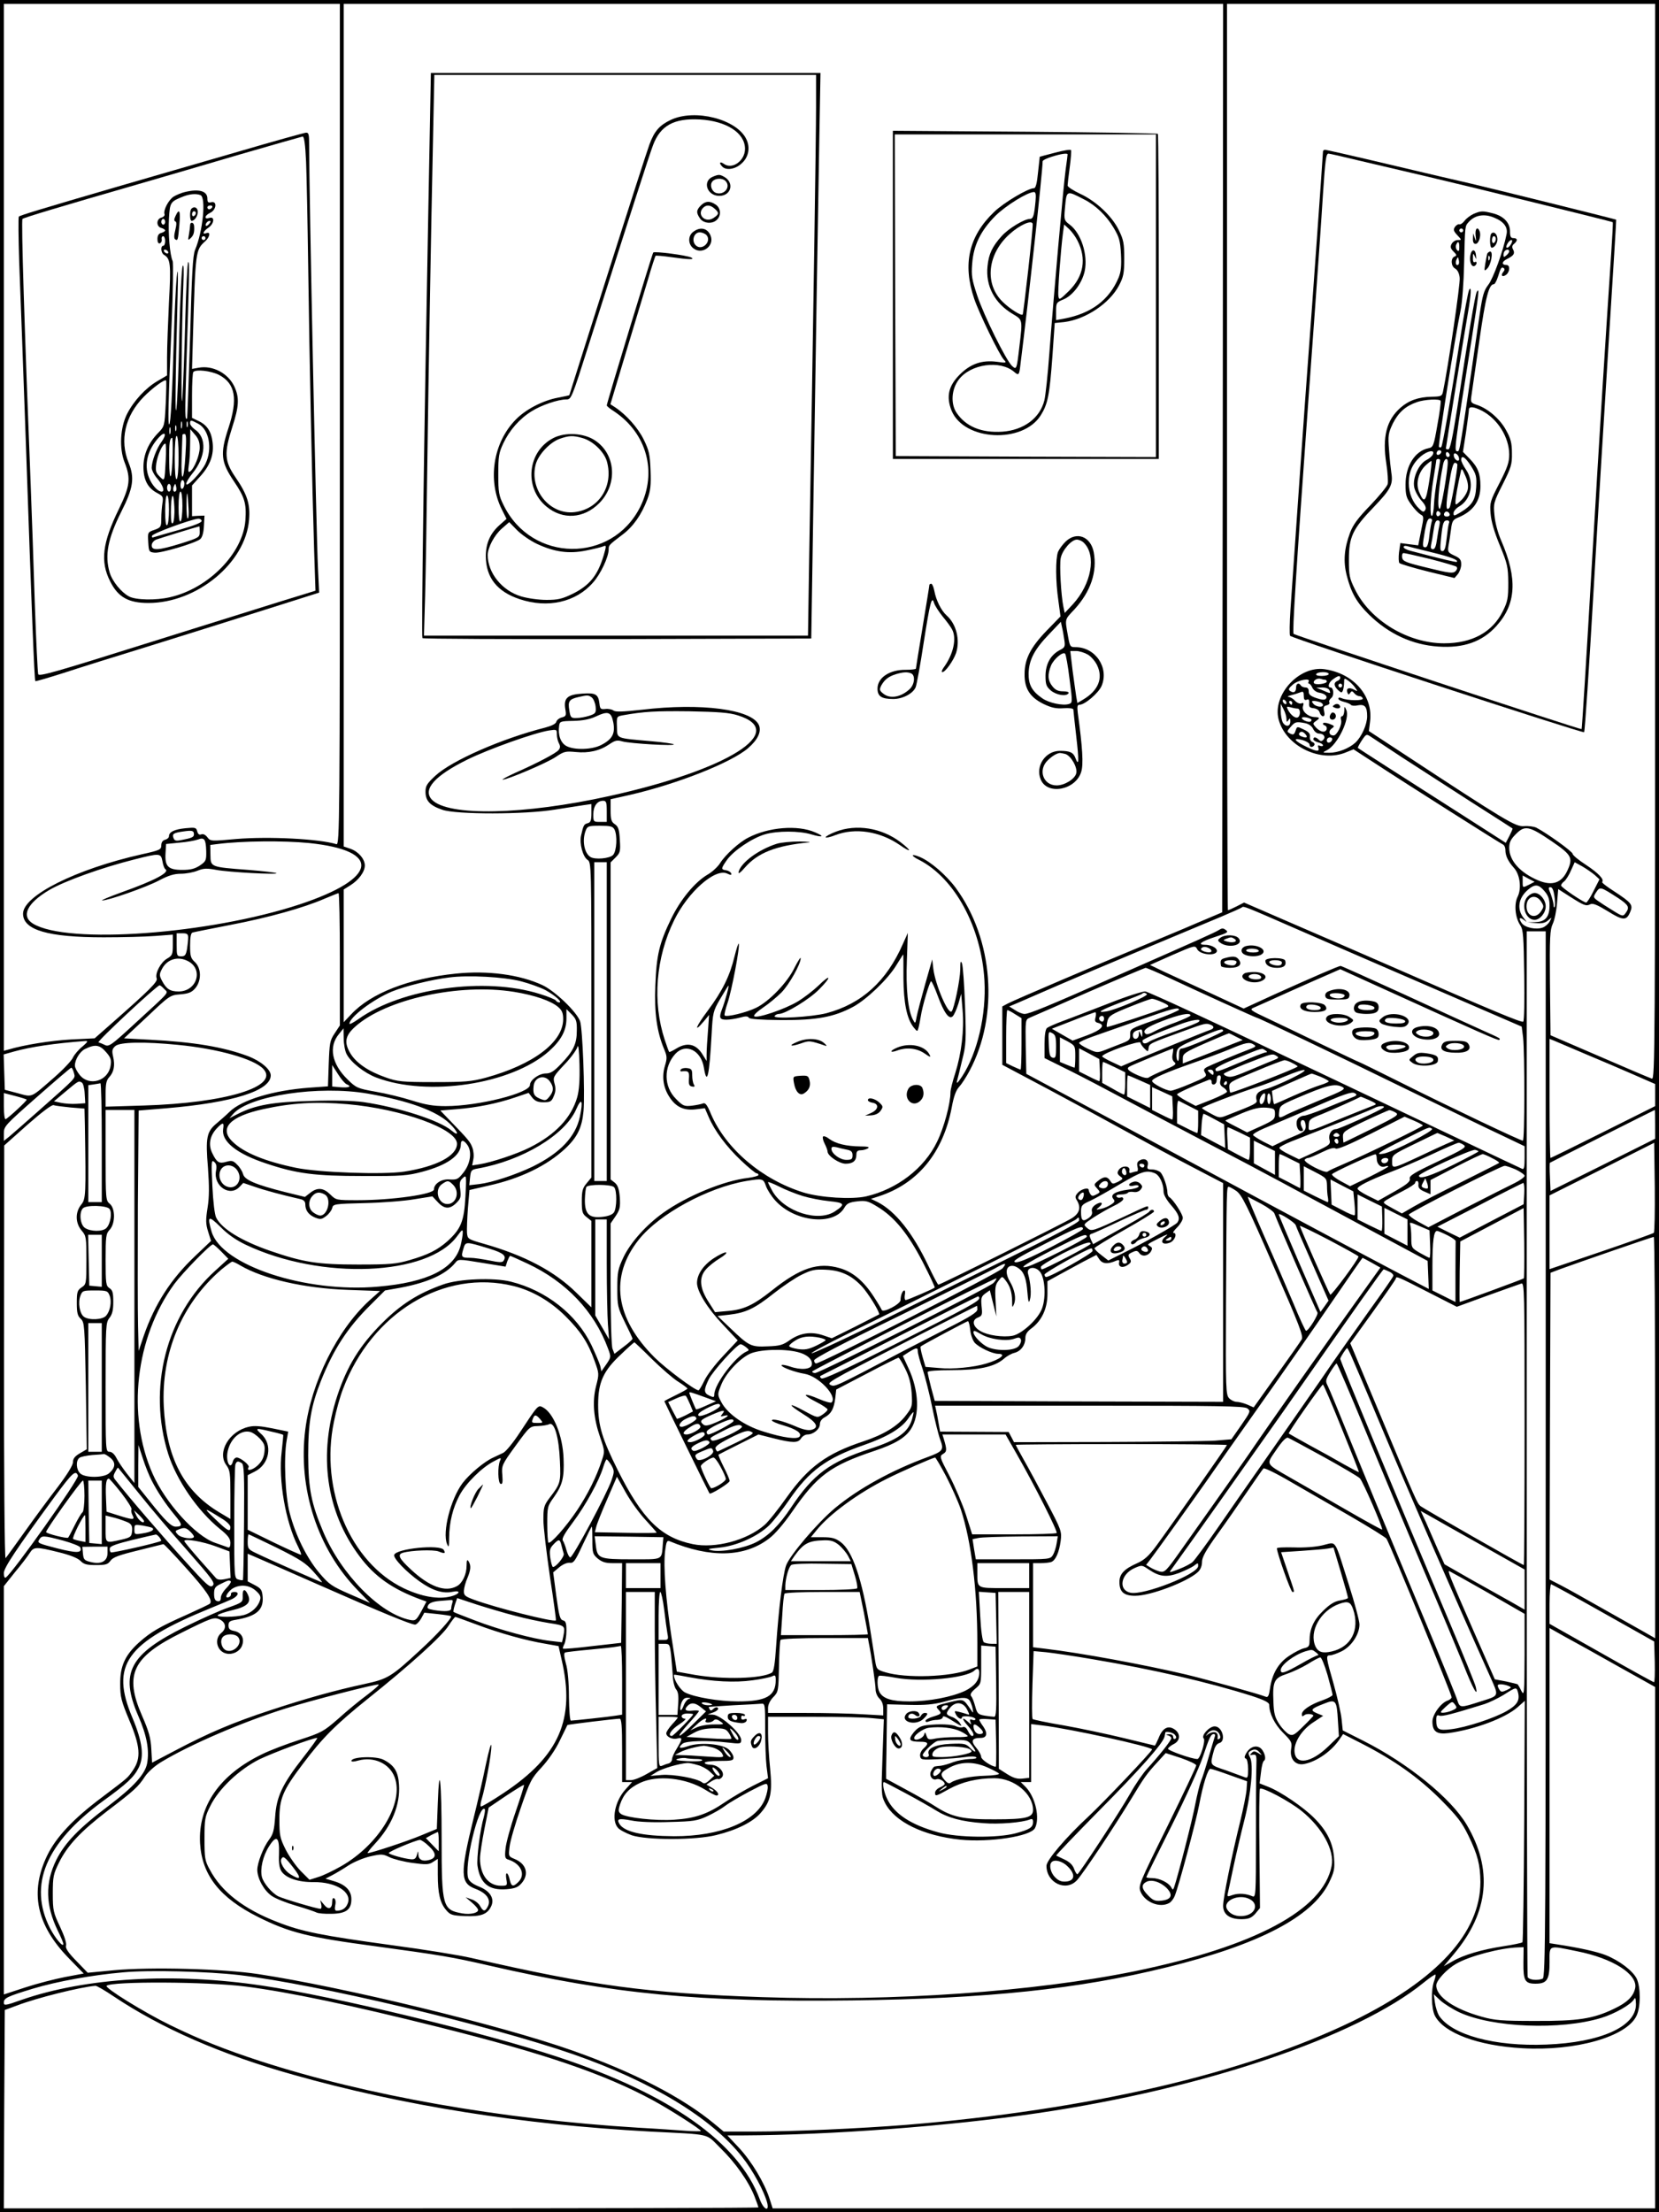 <?xml version="1.0" standalone="no"?>
<!DOCTYPE svg PUBLIC "-//W3C//DTD SVG 20010904//EN"
 "http://www.w3.org/TR/2001/REC-SVG-20010904/DTD/svg10.dtd">
<svg version="1.0" xmlns="http://www.w3.org/2000/svg"
 width="864pt" height="1152pt" viewBox="0 0 864 1152"
 preserveAspectRatio="xMidYMid meet">

<g transform="translate(0,1152) scale(0.1,-0.1)"
fill="#000000" stroke="none">
<path d="M0 5760 l0 -5760 4320 0 4320 0 0 5760 0 5760 -4320 0 -4320 0 0
-5760z m1770 3549 c0 -2081 -1 -2190 -18 -2185 -91 28 -352 41 -522 27 -131
-12 -134 -12 -150 9 -10 13 -22 19 -32 15 -10 -4 -17 1 -21 16 -5 20 -10 21
-62 16 -57 -6 -85 -19 -85 -42 0 -7 -9 -15 -20 -18 -13 -3 -20 -14 -20 -29 0
-22 -7 -26 -103 -47 -342 -77 -617 -215 -617 -309 0 -85 129 -123 420 -123 96
0 217 3 268 7 l92 7 0 -54 c0 -50 -3 -55 -30 -71 -33 -19 -64 -77 -54 -103 7
-17 -38 -61 -232 -232 l-91 -80 -124 -6 c-106 -6 -243 -28 -327 -53 l-22 -6 0
2726 0 2726 875 0 875 0 0 -2191z m4598 -174 l-3 -2366 -130 -55 c-71 -31
-204 -86 -295 -124 -206 -85 -656 -277 -692 -296 l-28 -15 0 -152 0 -152 243
-129 c133 -71 321 -173 417 -226 96 -53 246 -134 333 -179 l157 -82 0 -570 0
-569 -751 2 -751 3 -19 70 c-10 39 -18 75 -18 80 -1 6 48 10 127 10 141 0 220
17 270 59 15 14 41 28 55 31 34 9 57 40 57 77 0 19 9 34 31 50 54 40 84 103
84 180 l0 66 60 33 c33 18 90 49 127 69 l68 35 16 -24 c17 -23 43 -25 87 -6
15 6 18 4 15 -11 -4 -23 21 -29 47 -10 17 12 18 18 8 34 -10 17 -8 21 14 31
21 10 27 9 37 -5 15 -20 45 -15 60 9 8 14 8 20 -4 27 -17 11 -20 8 50 44 40
20 48 22 30 7 -32 -26 -17 -47 23 -32 26 10 40 51 18 51 -5 0 4 13 20 29 16
16 29 38 29 49 0 19 -49 94 -69 107 -6 3 -11 14 -11 23 0 31 -21 91 -36 107
-9 8 -28 15 -44 15 -24 0 -27 3 -23 21 7 26 -14 41 -40 27 -14 -7 -17 -16 -13
-34 4 -13 2 -24 -3 -24 -5 0 -17 -3 -26 -6 -12 -5 -16 -2 -13 12 4 25 -40 26
-56 1 -9 -14 -7 -21 7 -32 18 -13 17 -14 -10 -29 -27 -13 -30 -13 -41 5 -15
24 -33 24 -63 0 -23 -19 -23 -20 -6 -39 18 -20 18 -21 -3 -32 -18 -10 -24 -9
-31 1 -5 8 -9 17 -9 22 0 15 -38 6 -56 -14 -15 -16 -16 -24 -6 -39 23 -38 15
-68 -26 -94 -40 -25 -684 -346 -695 -346 -3 0 -26 43 -51 96 -82 173 -172 286
-265 334 l-35 17 40 13 c204 66 336 227 381 465 10 55 22 88 38 105 13 14 37
51 54 83 155 289 125 687 -72 954 -49 66 -131 137 -186 160 -47 20 -51 8 -4
-15 185 -95 324 -350 340 -628 10 -177 -36 -376 -116 -499 -22 -33 -31 -42
-27 -25 4 14 16 63 27 110 20 78 21 102 15 283 -4 108 -11 207 -16 220 -7 17
-9 10 -9 -33 -1 -53 -32 -204 -45 -217 -18 -18 -84 137 -95 220 l-6 51 -37
-130 c-20 -71 -40 -147 -44 -168 -7 -38 -7 -39 -20 -15 -25 47 -37 160 -31
308 l5 143 -26 -58 c-85 -194 -214 -311 -397 -360 -77 -20 -281 -32 -271 -15
4 6 14 11 23 11 33 0 160 77 210 129 66 66 61 83 -5 18 -26 -25 -74 -62 -107
-82 -68 -41 -214 -90 -227 -77 -5 5 15 24 46 45 30 20 73 56 96 79 41 42 100
148 100 178 0 8 -14 -14 -32 -49 -36 -76 -132 -176 -200 -209 -51 -25 -154
-50 -164 -40 -3 4 4 33 15 65 21 60 67 301 58 309 -2 3 -12 -28 -22 -68 -24
-100 -63 -179 -139 -281 -63 -84 -76 -121 -20 -55 l27 33 -6 -85 c-4 -47 -7
-101 -7 -120 l0 -35 -20 32 c-34 57 -81 68 -139 32 -18 -11 -35 -19 -36 -17
-2 2 -12 30 -23 63 -65 196 -47 428 49 623 72 147 213 272 276 243 19 -9 24
-9 21 1 -3 7 -14 14 -26 16 -28 4 -28 8 4 54 34 48 130 113 197 133 64 19 180
19 242 0 61 -18 72 -11 19 11 -90 39 -241 27 -347 -28 -48 -24 -120 -90 -147
-133 -12 -19 -40 -45 -64 -59 -67 -39 -142 -130 -191 -231 -61 -126 -76 -188
-82 -346 -6 -144 8 -242 46 -333 15 -36 16 -46 4 -86 -17 -56 -9 -113 23 -162
33 -52 75 -72 136 -65 l49 6 19 -44 c31 -73 93 -156 169 -228 39 -37 76 -67
81 -67 6 0 10 -4 10 -9 0 -4 -25 -11 -55 -15 -124 -14 -318 -94 -440 -181 -90
-64 -171 -155 -208 -232 -29 -62 -32 -77 -32 -163 0 -90 2 -99 39 -175 22 -44
40 -83 40 -86 1 -4 -20 -23 -47 -43 l-47 -36 -10 26 c-6 14 -10 159 -10 339
l0 314 26 38 c22 33 25 46 22 97 -4 45 -10 63 -26 77 l-22 17 0 826 0 825 26
26 c24 24 26 32 22 92 -3 54 -8 69 -26 81 -18 12 -22 24 -22 72 l0 58 98 22
c249 57 531 169 618 244 51 44 71 87 56 121 -37 81 -300 116 -610 79 -100 -11
-137 -12 -147 -4 -8 6 -27 10 -42 8 -25 -3 -28 1 -31 27 -6 50 -19 58 -90 53
-77 -5 -97 -23 -88 -80 6 -34 4 -38 -18 -44 -13 -3 -26 -13 -29 -23 -2 -10
-24 -21 -58 -30 -225 -57 -485 -171 -571 -250 -44 -41 -52 -53 -52 -84 0 -47
23 -72 88 -94 71 -25 432 -25 586 1 58 9 124 19 148 23 l42 6 0 -48 c0 -38 -4
-48 -20 -52 -19 -5 -22 -11 -34 -65 -9 -40 9 -108 33 -125 21 -14 21 -14 21
-835 l0 -820 -25 -30 c-21 -25 -25 -40 -25 -93 0 -56 3 -66 25 -83 l25 -20 0
-225 0 -225 -78 76 c-114 112 -268 194 -482 255 -84 24 -85 25 -88 58 -1 19 1
76 5 128 l8 94 100 23 c166 37 302 103 398 192 64 60 88 110 96 196 8 94 -5
434 -18 468 -19 51 -132 158 -196 188 -118 55 -285 77 -450 60 -246 -25 -444
-102 -547 -213 l-38 -40 0 346 0 345 35 22 c43 27 75 70 75 103 0 34 -34 73
-75 87 l-35 12 0 2194 0 2194 2290 0 2290 0 -2 -2365z m2252 -436 c0 -2663 -1
-2801 -17 -2796 -10 3 -133 55 -273 116 l-255 110 -3 272 c-2 241 0 277 15
309 9 19 19 68 22 107 l6 73 61 -39 c74 -47 84 -51 106 -40 13 7 37 -3 91 -36
80 -50 98 -50 117 -4 16 37 7 48 -83 107 -38 24 -66 46 -63 49 12 13 -19 46
-84 89 -39 25 -70 51 -70 58 0 11 -133 107 -189 136 -13 6 -42 10 -64 8 -44
-4 -94 26 -640 385 l-168 110 6 48 c18 133 -84 252 -236 274 -133 20 -274
-134 -240 -262 38 -140 220 -227 353 -170 l37 15 103 -67 c169 -111 660 -422
674 -428 8 -3 14 -16 14 -30 0 -29 14 -59 45 -93 31 -35 40 -106 19 -149 -20
-39 -13 -111 14 -150 15 -23 17 -57 20 -260 2 -128 0 -237 -5 -241 -8 -7 -150
52 -693 290 -129 56 -353 154 -498 216 l-263 114 -39 -20 c-22 -11 -42 -20
-45 -20 -3 0 -5 1062 -5 2360 l0 2360 1115 0 1115 0 0 -2801z m-1700 -689 c0
-5 -16 -10 -36 -10 -21 0 -33 4 -29 10 3 6 19 10 36 10 16 0 29 -4 29 -10z
m60 -20 c0 -6 -7 -13 -15 -16 -20 -8 -19 -27 4 -48 17 -15 19 -15 25 -1 3 9 6
28 6 41 0 23 1 24 21 10 11 -8 28 -24 36 -36 15 -21 15 -22 -6 -11 -26 14 -42
6 -34 -15 5 -13 7 -13 15 -2 7 11 11 10 21 -2 6 -8 18 -15 26 -15 8 0 16 -5
18 -12 5 -13 -79 -12 -109 1 -11 5 -18 4 -18 -2 0 -6 13 -13 30 -17 16 -4 32
-11 35 -15 3 -5 20 -7 36 -3 37 7 49 -7 49 -57 0 -43 -29 -107 -61 -137 -34
-31 -91 -53 -136 -53 -37 0 -37 1 -13 13 56 28 123 167 101 211 -9 20 -10 19
-10 -6 -1 -16 -6 -28 -12 -28 -6 0 -8 -8 -5 -18 8 -23 -21 -82 -39 -82 -23 0
-29 22 -10 36 17 12 16 14 -10 24 -15 6 -31 8 -34 4 -3 -4 0 -9 7 -11 19 -7
14 -33 -6 -33 -11 0 -27 9 -38 21 -18 20 -18 22 -1 34 23 16 22 20 -9 21 -35
3 -66 32 -58 57 5 15 3 19 -9 14 -8 -3 -23 3 -33 14 -9 10 -24 19 -33 20 -9 1
-2 5 14 9 17 4 38 11 48 15 14 6 17 2 17 -19 0 -18 4 -24 15 -20 11 5 14 0 13
-17 -2 -19 2 -25 23 -27 17 -2 29 -11 32 -23 3 -10 11 -19 17 -19 8 0 10 9 6
26 -5 20 -3 27 13 31 12 3 18 10 14 16 -3 5 1 15 10 22 16 12 13 55 -4 55 -17
0 -9 28 14 43 26 19 37 21 37 7z m-79 -10 c5 0 9 -4 9 -9 0 -12 -60 -20 -67
-8 -7 12 18 28 35 22 8 -3 18 -5 23 -5z m-86 -10 c-3 -5 -2 -10 2 -10 5 0 13
-10 18 -22 6 -12 21 -23 35 -25 31 -5 47 -20 34 -33 -6 -6 -24 -4 -49 5 -30
10 -40 19 -39 34 0 14 -6 21 -17 21 -10 0 -21 5 -24 10 -10 17 -25 11 -25 -9
0 -25 -12 -32 -30 -20 -12 8 -10 14 13 34 27 24 95 37 82 15z m175 -20 c0 -5
-4 -10 -10 -10 -5 0 -10 5 -10 10 0 6 5 10 10 10 6 0 10 -4 10 -10z m-66 -25
c7 -18 6 -18 -35 0 l-34 14 31 1 c19 0 34 -6 38 -15z m-3842 -37 c9 -7 18 -29
20 -48 3 -32 0 -36 -32 -47 -19 -6 -49 -12 -67 -12 -29 -1 -32 2 -38 40 -8 47
-1 58 47 69 48 11 52 11 70 -2z m3618 -29 c0 -6 -4 -7 -10 -4 -5 3 -10 11 -10
16 0 6 5 7 10 4 6 -3 10 -11 10 -16z m30 1 c0 -5 -2 -10 -4 -10 -3 0 -8 5 -11
10 -3 6 -1 10 4 10 6 0 11 -4 11 -10z m144 4 c9 -3 16 -10 16 -15 0 -15 -37
-10 -50 6 -10 12 -10 15 3 15 8 0 22 -3 31 -6z m-174 -88 c0 -17 2 -18 10 -6
8 12 10 11 10 -7 0 -28 -25 -30 -40 -4 -5 11 -10 37 -10 58 l0 38 15 -29 c8
-15 15 -38 15 -50z m58 54 c15 0 16 -36 2 -45 -13 -8 -37 10 -52 38 -9 18 -8
19 13 14 13 -4 30 -7 37 -7z m-2916 -35 c269 -83 -50 -284 -667 -420 -446 -99
-843 -107 -926 -19 -49 53 15 125 186 209 112 55 348 139 424 151 40 6 41 6
41 -20 0 -15 5 -36 11 -47 8 -15 7 -24 -2 -35 -14 -17 -113 -69 -229 -120 -41
-19 -69 -34 -62 -34 25 0 230 87 276 118 43 29 51 31 104 26 67 -7 125 6 175
40 31 21 41 23 69 15 39 -11 276 -25 267 -15 -3 3 -55 11 -115 16 -191 17
-179 12 -181 75 -2 54 -1 54 30 60 110 20 173 23 347 21 151 -3 208 -7 252
-21z m-648 -37 c11 -58 -5 -88 -64 -118 -47 -24 -138 -27 -180 -5 -30 16 -45
57 -38 106 3 22 7 24 74 25 47 1 85 8 115 22 66 31 82 26 93 -30z m3635 16 c2
-2 2 -7 -2 -10 -8 -9 -47 6 -47 17 0 9 37 3 49 -7z m-31 -20 c18 -4 34 -15 41
-30 6 -13 19 -24 30 -24 25 0 37 -18 22 -33 -8 -8 -14 -8 -23 1 -15 15 -28 16
-28 2 0 -5 11 -12 25 -16 14 -3 25 -10 25 -15 0 -5 -7 -6 -15 -3 -11 5 -13 2
-9 -10 8 -22 -11 -20 -62 5 -62 30 -76 49 -24 36 22 -6 40 -17 40 -24 0 -15
16 -17 25 -3 3 6 -1 13 -10 16 -9 4 -15 15 -13 28 2 15 -6 25 -32 37 -35 17
-35 17 -43 -7 -7 -20 -12 -22 -28 -14 -18 10 -18 11 3 35 23 27 29 28 76 19z
m2 -59 c13 -16 3 -20 -24 -9 -9 3 -13 10 -10 15 8 13 20 11 34 -6z m505 -121
c77 -50 237 -153 355 -229 118 -75 216 -138 217 -139 2 -1 -6 -19 -16 -39
l-19 -36 -223 143 c-345 220 -544 348 -547 351 -2 2 7 19 20 39 23 34 24 35
48 19 14 -9 88 -58 165 -109z m-367 94 c-6 -18 -28 -21 -28 -4 0 9 7 16 16 16
9 0 14 -5 12 -12z m-3778 -373 l0 -55 -35 0 c-34 0 -35 1 -35 39 0 43 20 71
51 71 16 0 19 -7 19 -55z m40 -94 c16 -31 12 -112 -7 -133 -17 -19 -96 -26
-119 -10 -32 21 -43 87 -24 136 9 24 14 26 74 26 54 0 67 -3 76 -19z m4883
-63 c102 -70 110 -85 81 -149 -30 -67 -79 -84 -152 -54 -95 40 -152 103 -152
170 0 29 8 45 35 72 47 47 69 42 188 -39z m-7073 37 c0 -14 -10 -19 -68 -30
-24 -5 -33 -3 -38 10 -9 22 -1 28 49 35 48 7 57 5 57 -15z m64 -86 c1 -49 -1
-54 -33 -76 -26 -17 -48 -23 -91 -23 -74 0 -92 18 -88 86 l3 49 70 7 c39 3 81
11 95 16 34 13 42 3 44 -59z m535 41 c381 -39 360 -184 -47 -319 -472 -156
-1211 -210 -1390 -101 -64 39 -31 107 84 175 80 47 274 117 446 160 130 33
136 33 144 -10 3 -19 10 -38 15 -41 26 -16 -55 -59 -226 -120 -66 -24 -112
-43 -103 -43 31 -1 230 69 296 104 49 26 79 35 114 35 26 0 65 7 87 16 32 13
49 13 98 4 63 -12 321 -26 313 -17 -3 3 -69 11 -146 17 -200 15 -197 15 -198
78 l-1 52 40 5 c124 16 342 18 474 5z m1551 -930 l0 -830 -33 0 -32 0 0 830 0
830 33 0 32 0 0 -830z m5146 763 l24 -22 -31 -61 c-16 -33 -34 -60 -38 -60
-14 0 -131 79 -131 89 0 5 7 15 17 22 9 8 25 33 35 57 l19 42 40 -22 c22 -13
51 -33 65 -45z m-341 -49 c-36 -18 -35 -19 -35 16 l0 31 31 -17 31 -16 -27
-14z m79 -35 c19 -22 26 -42 26 -73 0 -60 -21 -86 -73 -88 l-42 -1 44 -4 c31
-3 49 1 63 14 21 18 21 18 9 -5 -7 -13 -23 -27 -36 -32 -34 -13 -93 -1 -110
23 -18 26 -11 34 12 16 17 -13 17 -13 1 7 -40 47 -32 107 20 151 36 31 55 29
86 -8z m51 -23 c4 -25 5 -51 2 -58 -3 -7 -6 -3 -6 10 -1 12 -8 38 -15 57 -13
30 -13 35 -1 35 9 0 16 -16 20 -44z m333 -13 c55 -37 60 -48 38 -78 -13 -18
-16 -18 -67 14 -30 18 -65 41 -79 51 -23 17 -23 19 -7 44 20 30 22 29 115 -31z
m-6658 -318 l0 -345 -27 -41 c-25 -37 -27 -51 -31 -159 l-4 -117 -97 -7 c-188
-14 -352 -63 -416 -126 -16 -16 -47 -43 -67 -60 -52 -43 -58 -74 -45 -231 7
-99 7 -152 -2 -208 -10 -64 -10 -84 3 -125 l15 -48 -83 -79 c-126 -119 -210
-250 -267 -414 l-27 -80 -3 130 c-2 72 -2 353 -1 626 l4 496 146 12 c344 29
542 91 542 171 0 31 -52 75 -118 100 -128 48 -282 74 -516 86 l-130 7 120 112
c117 111 120 113 173 117 44 4 59 10 78 32 33 39 32 104 -2 136 -22 20 -25 32
-25 87 0 42 4 65 13 67 6 2 96 20 199 40 198 38 380 89 488 136 36 15 68 28
73 29 4 1 7 -154 7 -344z m4990 154 c140 -61 460 -200 710 -308 l455 -197 7
-55 c9 -82 9 -539 -1 -539 -13 0 -381 175 -628 299 -122 61 -224 111 -226 111
-2 0 -87 40 -188 89 -101 49 -229 110 -284 136 -94 44 -99 48 -75 58 14 6 97
43 185 83 88 39 184 82 213 94 l52 23 178 -81 c559 -254 645 -292 650 -287 8
7 6 8 -88 50 -47 21 -230 105 -408 187 -177 81 -326 148 -330 148 -11 0 -146
-59 -346 -149 l-159 -73 -170 79 c-94 43 -204 94 -245 113 l-73 35 117 52
c117 51 118 51 129 30 12 -25 80 -36 99 -17 15 16 -19 40 -57 40 -45 0 -23 17
54 42 62 20 68 24 53 35 -14 11 -21 10 -38 -1 -21 -13 -90 -44 -531 -238 -362
-160 -455 -198 -479 -198 -12 0 -34 9 -50 20 l-30 19 45 19 c333 145 369 160
1058 448 57 24 106 46 109 49 8 8 13 6 292 -116z m1290 -2733 c0 -2475 -1
-2724 -16 -2730 -29 -11 -72 -6 -78 9 -3 8 -5 1237 -5 2730 l0 2715 49 0 50 0
0 -2724z m-7070 2692 c0 -13 -3 -40 -6 -60 -6 -32 -11 -38 -30 -38 -23 0 -24
4 -24 60 l0 60 30 0 c24 0 30 -4 30 -22z m5320 -58 c8 -5 11 -12 8 -16 -11
-10 -60 5 -53 16 8 12 26 12 45 0z m-1595 -153 c1 -130 18 -214 54 -258 18
-22 19 -22 24 -3 3 10 8 37 12 59 8 56 47 185 54 185 4 0 19 -33 34 -74 34
-92 60 -127 79 -108 7 7 20 36 29 65 l15 52 7 -85 c9 -104 -6 -226 -38 -328
-14 -43 -25 -87 -25 -100 0 -59 -34 -185 -70 -258 -67 -139 -209 -247 -369
-284 -75 -17 -237 -7 -326 20 -216 67 -404 227 -482 408 -20 49 -30 61 -42 56
-9 -4 -35 -9 -59 -12 -38 -4 -46 -1 -81 35 -65 64 -66 168 -3 236 54 57 134
17 148 -74 16 -96 28 -43 40 175 6 113 8 121 44 183 21 35 40 67 43 70 7 6
-17 -82 -32 -120 -18 -47 -14 -57 22 -57 17 0 49 5 71 11 28 8 41 8 46 -1 4
-7 61 -11 171 -12 183 -1 273 16 372 69 70 38 180 143 224 215 20 32 36 58 37
58 1 0 1 -55 1 -123z m-3726 88 c82 -42 47 -158 -49 -158 -45 0 -64 13 -87 57
-14 27 -14 33 2 63 27 49 83 65 134 38z m5107 -86 c149 -70 455 -209 460 -209
8 0 396 -185 774 -370 212 -103 438 -213 503 -243 l117 -56 0 -61 c0 -46 -3
-61 -12 -57 -7 3 -170 80 -363 172 -192 91 -431 205 -530 252 -99 47 -272 129
-385 183 -305 147 -662 312 -685 317 -11 2 -97 -25 -190 -62 -94 -36 -201 -78
-240 -92 -38 -14 -76 -31 -82 -36 -8 -6 -13 -36 -13 -83 l0 -74 133 -66 c72
-36 188 -97 257 -134 69 -37 260 -138 425 -225 165 -86 354 -186 420 -222 66
-36 264 -142 440 -237 l320 -172 3 -73 3 -73 -138 72 c-200 105 -558 296
-1158 619 -148 79 -389 209 -535 287 l-265 142 -3 141 c-2 139 -2 141 20 151
13 5 151 66 308 135 157 68 290 124 296 125 6 0 60 -23 120 -51z m-3373 -19
c43 -11 101 -32 128 -46 50 -28 91 -64 71 -64 -6 0 -14 4 -17 10 -3 5 -41 21
-84 34 -284 90 -719 30 -943 -130 -27 -19 -48 -30 -48 -25 0 34 123 127 222
168 69 28 206 62 298 73 99 13 284 3 373 -20z m-1858 -40 c22 -24 41 -2 -158
-185 -115 -106 -130 -117 -150 -107 -12 6 -27 12 -34 14 -11 3 302 295 318
297 3 1 14 -8 24 -19z m1822 -15 c106 -17 193 -47 230 -79 20 -17 26 -32 26
-63 0 -120 -156 -237 -403 -305 -75 -20 -107 -23 -270 -23 -167 0 -191 3 -250
24 -92 32 -156 76 -186 127 -33 56 -26 91 25 137 160 144 542 228 828 182z
m3296 -12 c9 -9 -165 -83 -212 -90 -56 -9 -30 7 81 49 55 21 104 40 106 43 7
7 17 6 25 -2z m82 -43 c28 -12 35 -20 25 -24 -66 -26 -312 -107 -315 -104 -3
2 -1 17 3 33 7 25 21 34 113 71 57 23 111 43 119 43 8 0 33 -9 55 -19z m85
-38 c0 -4 -57 -29 -127 -54 -125 -44 -128 -46 -127 -75 1 -26 -4 -31 -42 -46
-24 -9 -64 -25 -87 -34 -42 -16 -45 -16 -90 5 -26 12 -47 26 -47 31 0 5 33 20
73 34 39 14 149 52 242 85 169 60 205 69 205 54z m-3136 -110 c0 -68 -18 -106
-83 -173 -36 -38 -54 -49 -78 -49 -36 0 -83 -34 -83 -60 0 -42 -268 -110 -439
-110 -65 0 -105 7 -175 29 -50 16 -136 37 -190 46 -95 17 -101 20 -146 64 -82
80 -100 170 -45 236 l24 30 1 -53 c0 -29 7 -66 15 -81 22 -43 92 -98 154 -122
269 -102 704 -36 899 136 65 58 92 109 92 172 l0 48 28 -28 c23 -24 27 -35 26
-85z m2282 87 l34 -21 0 -134 c0 -74 -2 -134 -5 -134 -2 0 -20 8 -40 17 l-35
17 0 138 c0 76 3 138 6 138 4 0 22 -9 40 -21z m420 -15 c-6 -21 -3 -27 14 -31
40 -11 16 -37 -60 -65 l-74 -27 -54 31 -54 31 108 42 c60 24 113 43 118 44 4
0 5 -11 2 -25z m494 8 c0 -4 -35 -20 -77 -36 -43 -15 -93 -37 -111 -47 -19
-11 -38 -17 -43 -14 -25 16 -1 35 84 68 88 34 147 46 147 29z m-450 -17 c0 -8
-4 -15 -9 -15 -13 0 -22 16 -14 24 11 11 23 6 23 -9z m493 -16 c-5 -5 -61 -28
-124 -50 -63 -22 -124 -46 -135 -54 -20 -13 -34 -11 -34 6 0 7 73 39 190 83
69 26 122 34 103 15z m61 -15 c21 -8 20 -20 -1 -27 -18 -5 -315 -127 -411
-167 l-53 -23 -49 23 c-28 13 -50 26 -50 29 1 17 200 87 200 71 0 -6 9 -19 19
-29 20 -20 20 -20 23 2 3 23 7 24 188 90 104 38 111 40 134 31z m-355 -46 c0
-22 -1 -22 -9 -3 -8 19 -9 19 -9 -2 -1 -28 -31 -31 -31 -4 0 17 12 25 43 30 4
0 7 -9 6 -21z m421 14 c0 -9 -194 -92 -215 -92 -11 0 -15 -11 -15 -37 0 -23
-3 -33 -8 -25 -5 7 -7 25 -4 41 4 26 14 33 110 74 107 46 132 54 132 39z
m-870 -83 c0 -52 -2 -60 -17 -57 -15 3 -19 16 -21 71 -3 66 -2 68 18 57 17 -9
20 -20 20 -71z m938 52 l34 -17 -54 -21 c-29 -12 -99 -39 -155 -61 l-103 -40
0 26 c0 25 9 32 118 80 64 28 119 51 122 51 3 0 20 -8 38 -18z m-838 -103 c0
-32 -2 -58 -4 -58 -2 0 -20 7 -40 15 l-36 15 0 64 0 64 40 -21 c39 -22 40 -23
40 -79z m2655 14 c77 -32 191 -81 253 -108 l112 -49 0 -57 0 -58 -270 -135
c-148 -74 -272 -135 -275 -135 -3 0 -5 139 -5 310 l0 310 23 -9 c12 -5 85 -36
162 -69z m-7826 38 c-20 -16 -42 -42 -49 -57 -6 -15 -50 -62 -97 -103 -126
-110 -112 -104 -190 -83 l-68 18 -3 92 -3 92 53 15 c90 25 212 43 373 55 15 1
12 -5 -16 -29z m497 9 c208 -20 396 -73 445 -125 87 -92 -194 -178 -623 -191
l-198 -6 0 67 c0 52 4 71 19 87 24 26 31 61 20 107 -7 31 -5 40 12 55 25 21
152 23 325 6z m2080 -273 c-31 -107 -113 -194 -246 -261 -69 -35 -200 -78
-263 -88 l-38 -6 6 32 c4 18 1 45 -5 61 -11 29 -19 40 -113 137 l-54 56 85 7
c103 8 210 29 304 61 l71 24 19 -25 c15 -18 29 -24 59 -24 35 0 42 4 53 32 10
22 11 41 4 65 -9 33 -7 37 51 99 34 35 64 77 68 92 5 17 9 -15 11 -92 2 -83
-2 -134 -12 -170z m3524 274 c12 -7 10 -11 -10 -19 -92 -35 -218 -89 -235 -98
-17 -10 -18 -15 -8 -31 10 -17 3 -22 -76 -55 -47 -20 -94 -37 -104 -37 -24 0
-97 38 -97 51 0 13 74 45 214 94 60 21 146 53 190 71 86 36 103 39 126 24z
m-5974 -43 c21 -25 25 -38 20 -66 -12 -80 -110 -110 -160 -50 -14 17 -26 39
-26 50 0 31 26 73 52 86 55 27 78 23 114 -20z m5172 -89 c2 -32 0 -58 -3 -58
-3 0 -28 11 -55 25 l-50 25 0 61 0 60 53 -28 52 -28 3 -57z m379 83 c-4 -20
-1 -33 9 -42 13 -10 5 -17 -52 -41 -38 -16 -73 -33 -80 -38 -7 -7 -27 -3 -57
10 -50 22 -63 35 -46 45 11 8 221 94 228 95 2 0 1 -13 -2 -29z m483 19 c10 -6
11 -10 3 -10 -7 0 -65 -22 -129 -50 -127 -54 -134 -56 -134 -37 0 7 52 34 118
59 133 54 122 51 142 38z m60 -30 c11 -7 8 -11 -15 -20 -16 -6 -58 -24 -94
-39 -113 -48 -129 -53 -150 -46 -12 3 -19 10 -17 14 3 4 52 26 108 49 149 58
144 57 168 42z m81 -36 c17 -8 29 -17 27 -18 -15 -13 -332 -136 -350 -136 -2
0 -5 12 -6 28 -1 26 4 29 136 83 75 32 143 57 150 58 7 1 27 -6 43 -15z m-926
-21 l55 -27 0 -58 c0 -32 -3 -58 -6 -58 -4 0 -31 14 -60 31 l-54 30 0 55 c0
30 2 54 5 54 2 0 29 -12 60 -27z m-4000 -89 c29 -12 14 -19 -30 -16 l-45 4 0
56 0 56 30 -47 c16 -26 37 -50 45 -53z m-1420 59 c7 -31 22 -15 -190 -203 -65
-58 -131 -115 -146 -128 l-29 -23 0 38 c0 38 5 43 173 191 94 83 175 152 178
152 4 0 10 -12 14 -27z m5935 1 c0 -14 -3 -14 -15 -4 -8 7 -15 14 -15 16 0 2
7 4 15 4 8 0 15 -7 15 -16z m405 -30 c-49 -24 -109 -49 -132 -55 -42 -11 -57
-29 -49 -58 5 -16 -7 -22 -151 -78 -40 -16 -43 -16 -87 8 -25 13 -46 26 -46
29 0 6 185 77 285 109 33 10 98 35 145 55 119 50 144 43 35 -10z m152 9 c24
-10 43 -21 43 -24 0 -3 -19 -12 -42 -19 -24 -7 -87 -32 -141 -56 -53 -24 -99
-44 -101 -44 -2 0 -6 16 -8 35 l-4 34 101 45 c55 24 102 45 105 45 3 1 24 -7
47 -16z m-943 -18 l56 -25 0 -60 0 -60 -60 30 -60 30 0 55 c0 30 2 55 4 55 2
0 29 -11 60 -25z m422 0 c-5 -18 -1 -28 14 -37 11 -7 20 -17 20 -23 0 -5 -37
-24 -82 -42 l-81 -32 -49 26 c-26 14 -48 30 -48 34 0 6 85 45 166 76 9 3 14
-1 14 -12 0 -20 24 -15 26 6 2 25 4 29 15 29 7 0 9 -10 5 -25z m-3492 -7 c21
-29 20 -51 -3 -79 -17 -21 -21 -22 -50 -10 -30 13 -36 25 -32 65 4 48 58 63
85 24z m-2437 -6 c6 -4 13 -30 14 -57 l3 -50 -44 -3 c-25 -2 -62 1 -82 5 l-37
8 62 52 c67 56 67 56 84 45z m5963 -2 c0 -5 -5 -10 -11 -10 -5 0 -7 5 -4 10 3
6 8 10 11 10 2 0 4 -4 4 -10z m-5860 -310 l0 -310 -35 0 -35 0 0 304 0 305 28
4 c15 2 30 5 35 6 4 0 7 -138 7 -309z m6462 289 c18 -10 4 -18 -118 -68 -76
-32 -153 -65 -171 -74 -43 -23 -45 -22 -41 15 3 29 9 34 83 66 167 72 208 82
247 61z m-884 -109 c2 -33 0 -60 -3 -60 -3 0 -28 11 -55 25 l-50 25 0 60 0 59
53 -24 52 -24 3 -61z m-4192 75 c211 -37 356 -89 425 -155 45 -43 54 -74 10
-37 -63 53 -275 121 -459 148 -52 7 -151 10 -270 6 -199 -5 -292 -21 -384 -68
l-43 -22 20 23 c85 95 446 149 701 105z m5113 -25 c-24 -9 -84 -34 -133 -54
-49 -20 -96 -36 -106 -36 -10 0 -23 -7 -30 -15 -16 -19 -5 -65 16 -65 12 0 13
4 4 20 -12 22 -5 44 11 35 5 -4 9 -17 9 -31 0 -20 -9 -29 -47 -45 -27 -11 -66
-28 -87 -39 l-39 -19 -48 24 c-26 14 -50 29 -53 34 -3 5 22 20 57 35 34 14
150 63 257 109 156 68 199 83 214 75 17 -9 15 -13 -25 -28z m-6890 -6 c4 -4
-96 -97 -110 -102 -5 -2 -9 28 -9 66 l0 70 58 -15 c31 -8 59 -17 61 -19z
m6447 1 c-7 -29 -26 -34 -26 -7 0 18 20 45 28 37 2 -2 2 -16 -2 -30z m32 0
c-3 -36 -18 -31 -18 6 0 17 4 28 10 24 5 -3 9 -17 8 -30z m513 -4 c37 -17 41
-21 24 -27 -11 -4 -85 -34 -165 -66 -190 -78 -175 -75 -174 -37 1 29 5 33 70
58 51 21 184 80 200 90 1 1 21 -8 45 -18z m-4111 -86 c-22 -104 -102 -189
-246 -260 -90 -43 -211 -83 -278 -91 l-52 -6 4 40 c4 37 6 41 40 47 232 41
455 175 513 309 28 64 37 46 19 -39z m3173 55 l47 -24 0 -58 c0 -32 -2 -58 -5
-58 -3 0 -28 11 -55 25 l-50 25 0 61 c0 33 3 59 8 57 4 -2 28 -14 55 -28z
m-4383 10 c284 -25 570 -129 570 -206 0 -63 -107 -119 -274 -145 -109 -17
-448 -5 -566 20 -159 33 -269 78 -327 134 -75 70 -17 133 157 171 150 33 274
40 440 26z m-1444 -17 l74 -6 2 -86 c6 -367 5 -384 -19 -414 -32 -39 -31 -96
2 -135 24 -28 25 -36 25 -155 0 -122 -1 -125 -25 -141 -22 -15 -25 -23 -25
-81 0 -52 4 -68 21 -83 19 -19 20 -33 26 -349 l5 -330 -36 -21 c-26 -15 -36
-28 -36 -46 0 -16 -29 -63 -78 -128 -44 -57 -121 -161 -172 -233 -51 -71 -96
-134 -101 -139 -5 -6 -9 448 -8 1070 l1 1079 121 108 c75 66 127 105 136 102
7 -3 47 -8 87 -12z m6274 -34 c0 -27 -7 -33 -72 -63 l-73 -33 -58 30 c-32 16
-57 30 -55 32 2 2 40 18 84 37 63 26 92 32 128 30 43 -4 46 -6 46 -33z m565
33 c-18 -15 -232 -112 -247 -112 -24 0 -41 -27 -34 -55 6 -24 1 -28 -76 -64
l-83 -38 -53 26 c-29 14 -51 29 -49 34 1 5 30 20 62 33 190 74 422 167 435
175 19 11 57 12 45 1z m-6505 -983 l0 -972 -39 49 c-21 27 -46 64 -55 82 -10
20 -24 32 -36 32 -20 0 -20 8 -20 336 0 321 1 337 20 361 15 19 20 41 20 84 0
48 -4 61 -20 71 -18 12 -20 24 -20 147 0 123 2 137 21 157 30 32 30 111 1 135
-21 17 -22 23 -22 253 l0 236 75 0 75 0 0 -971z m6567 958 c21 -12 12 -18
-122 -85 -80 -39 -146 -72 -148 -72 -1 0 -2 13 -3 29 -1 27 6 32 115 84 64 30
121 55 126 56 6 0 20 -5 32 -12z m1353 -62 l0 -75 -272 -136 -273 -136 -3 72
c-2 40 -2 73 0 75 4 3 542 274 546 275 1 0 2 -34 2 -75z m-2295 27 l50 -27 3
-62 3 -61 -63 33 -63 34 3 55 c2 31 7 56 10 56 4 0 30 -13 57 -28z m1085 -33
c0 -7 -305 -155 -413 -201 -40 -17 -77 -34 -83 -39 -13 -11 -127 48 -119 62 4
5 12 9 18 9 7 0 39 14 72 30 39 19 63 26 71 19 8 -6 68 19 185 78 l174 88 47
-20 c26 -11 48 -23 48 -26z m-6248 -19 c-9 -64 70 -128 225 -179 158 -53 253
-65 503 -65 201 -1 234 2 309 22 129 34 201 85 201 142 0 27 16 25 36 -5 23
-36 13 -98 -24 -143 -26 -33 -33 -36 -70 -34 -42 4 -82 -22 -82 -52 0 -25
-219 -56 -397 -56 -111 0 -113 0 -143 30 -36 35 -67 38 -105 8 l-27 -21 -102
25 c-155 39 -213 64 -220 94 -4 14 -17 36 -31 49 -20 21 -28 23 -56 15 -38
-11 -50 -4 -74 46 -21 44 -12 89 23 127 33 35 40 34 34 -3z m5293 -17 l55 -27
0 -58 c0 -32 -3 -58 -7 -58 -5 0 -30 13 -58 28 l-50 27 -3 58 c-2 31 -1 57 2
57 3 0 30 -12 61 -27z m1003 19 c14 -9 -200 -119 -250 -129 -53 -10 -28 8 100
71 143 72 133 68 150 58z m-483 -32 c3 -5 -3 -10 -15 -10 -12 0 -18 5 -15 10
3 6 10 10 15 10 5 0 12 -4 15 -10z m556 -9 l43 -20 -44 -19 c-25 -11 -88 -40
-140 -65 -140 -65 -140 -65 -140 -25 0 34 2 35 117 91 64 31 117 57 119 57 1
0 21 -9 45 -19z m-561 -27 c0 -8 -4 -12 -10 -9 -5 3 -10 10 -10 16 0 5 5 9 10
9 6 0 10 -7 10 -16z m-330 -110 l0 -62 -55 30 -55 30 0 59 0 59 55 -27 55 -27
0 -62z m984 93 c15 -11 -1 -21 -135 -85 -125 -59 -151 -75 -147 -90 4 -14 -13
-29 -80 -67 l-85 -48 -53 26 c-30 15 -54 31 -54 37 0 13 60 43 168 85 48 18
146 60 217 93 72 34 135 61 141 61 5 1 18 -5 28 -12z m989 -457 c-5 -4 -128
-48 -275 -98 l-268 -91 0 192 0 192 273 137 272 137 3 -231 c1 -128 -1 -235
-5 -238z m-913 424 c0 -2 -58 -33 -130 -69 -116 -58 -181 -79 -180 -57 1 13
274 139 293 134 9 -2 17 -6 17 -8z m-981 -39 l49 -24 4 -66 c1 -36 1 -64 -2
-62 -3 1 -29 15 -57 30 l-53 27 0 60 c0 33 2 60 5 60 3 0 28 -11 54 -25z m451
1 c0 -29 22 -49 44 -40 9 3 16 3 16 0 0 -4 -45 -28 -99 -55 l-100 -48 -48 26
c-26 14 -47 30 -46 36 1 8 205 102 226 104 4 1 7 -10 7 -23z m601 3 c23 -11
39 -22 36 -25 -2 -2 -89 -46 -193 -98 -104 -51 -217 -109 -251 -129 l-62 -36
-51 28 c-51 28 -51 28 -28 43 13 8 51 29 86 47 34 17 62 36 62 41 0 6 4 10 10
10 5 0 9 -9 7 -21 -1 -14 7 -24 31 -34 l32 -14 0 37 0 37 131 68 c72 37 135
67 141 67 5 0 27 -9 49 -21z m-541 -8 c0 -14 -18 -23 -30 -16 -6 4 -8 11 -5
16 8 12 35 12 35 0z m-6105 -58 c-15 -79 72 -138 123 -83 l19 20 59 -20 c51
-18 144 -43 237 -64 19 -4 27 -13 27 -27 0 -32 17 -55 50 -69 28 -11 34 -11
58 7 15 11 29 30 32 42 5 21 10 22 170 26 91 2 207 11 258 20 l94 15 28 -30
c34 -37 63 -38 97 -4 22 22 25 31 20 69 -5 34 -3 46 13 60 19 18 20 16 14 -96
-7 -129 -23 -168 -93 -232 -52 -46 -101 -71 -198 -99 -69 -20 -100 -23 -268
-23 -213 0 -286 12 -460 72 -149 52 -250 114 -279 172 -8 15 -16 83 -20 165
-6 127 -5 138 9 126 12 -10 15 -23 10 -47z m4835 27 c0 -5 -4 -10 -9 -10 -6 0
-13 5 -16 10 -3 6 1 10 9 10 9 0 16 -4 16 -10z m-4724 -25 c31 -47 -5 -103
-54 -84 -32 12 -48 52 -34 84 16 35 65 35 88 0z m5675 -80 c0 -22 2 -50 5 -62
2 -13 2 -23 -1 -23 -3 0 -32 14 -65 30 l-60 30 0 64 0 63 60 -31 c58 -30 60
-33 61 -71z m983 85 c25 -12 46 -27 46 -33 0 -7 -24 -24 -52 -38 -29 -14 -142
-71 -251 -127 l-198 -103 -51 28 c-28 15 -51 33 -51 38 0 10 477 253 499 254
6 1 32 -8 58 -19z m-2028 -15 c3 -17 -12 -20 -21 -5 -7 12 4 34 13 25 3 -3 7
-12 8 -20z m147 -4 c26 -10 47 -55 47 -98 0 -15 17 -44 40 -70 39 -45 47 -67
32 -89 -8 -13 -177 -108 -284 -160 l-76 -38 -36 28 c-20 15 -36 31 -36 36 0 4
70 47 155 95 85 48 155 91 155 96 0 12 -17 12 -25 -1 -3 -5 -52 -35 -108 -66
-56 -31 -120 -67 -143 -80 l-41 -23 -12 25 c-9 21 -8 26 7 30 9 3 74 32 143
65 69 32 131 59 137 59 7 0 12 5 12 10 0 14 3 15 -116 -41 -178 -83 -179 -83
-203 -63 -20 18 -20 18 34 54 31 20 78 47 105 60 28 13 50 29 50 36 0 8 -6 11
-14 8 -8 -3 -17 -1 -21 5 -4 7 5 11 24 11 16 0 32 4 35 9 3 4 16 6 29 4 14 -3
29 2 37 12 11 14 11 18 -2 32 -10 9 -24 13 -37 8 -30 -9 -26 -27 4 -19 15 4
25 2 25 -4 0 -6 -25 -14 -55 -17 -67 -9 -95 -26 -77 -48 10 -12 8 -17 -12 -30
-13 -9 -37 -19 -52 -22 -28 -6 -28 -6 -10 9 27 22 12 32 -18 13 -16 -11 -23
-23 -19 -36 3 -12 -3 -24 -18 -34 -29 -21 -39 -14 -39 31 0 34 3 39 48 59 26
12 97 52 157 88 111 65 134 73 178 56z m-2024 -67 c7 -20 29 -54 49 -76 100
-111 303 -133 359 -38 13 23 25 29 67 34 45 5 57 2 104 -27 89 -53 161 -141
237 -288 37 -72 65 -132 63 -134 -7 -7 -142 -65 -151 -65 -5 0 -7 11 -5 25 3
14 2 25 -2 25 -10 0 -20 -26 -20 -50 0 -21 -92 -69 -98 -51 -2 5 -20 36 -41
68 -53 82 -109 129 -177 149 -113 33 -206 2 -354 -116 -96 -76 -146 -100 -230
-107 l-66 -6 -33 52 c-47 72 -52 127 -16 169 15 18 48 44 73 59 25 15 40 29
33 31 -7 2 -36 -12 -65 -31 -54 -36 -86 -84 -86 -128 0 -44 55 -133 134 -216
l78 -83 -75 -80 c-42 -44 -86 -102 -99 -130 -13 -27 -26 -49 -30 -50 -18 -1
-168 111 -228 170 -207 206 -237 422 -83 615 106 133 359 271 560 305 85 14
88 13 102 -26z m3065 -88 c3 -33 4 -62 1 -64 -3 -3 -31 8 -62 25 l-58 30 -3
66 -3 65 59 -31 60 -31 6 -60z m382 76 c-3 -2 -12 -2 -21 2 -13 5 -14 10 -4
28 l12 22 9 -23 c5 -13 6 -26 4 -29z m-5076 18 c36 -36 17 -100 -30 -100 -49
0 -69 76 -28 104 29 20 34 20 58 -4z m1820 -58 c36 -11 98 -23 138 -27 81 -8
86 -16 32 -52 -87 -60 -263 -4 -326 102 -13 23 -24 45 -24 49 0 3 26 -7 58
-23 31 -16 86 -38 122 -49z m1590 64 c0 -19 -17 -29 -37 -22 -12 5 -13 9 -3
21 16 19 40 19 40 1z m2168 -52 l-3 -55 -167 -87 -166 -87 -58 28 -58 29 220
113 c120 63 223 114 227 115 4 0 7 -25 5 -56z m-4740 34 c16 -16 15 -110 -1
-132 -9 -12 -31 -20 -63 -23 -67 -7 -89 16 -88 91 1 30 4 58 8 65 10 15 129
14 144 -1z m3241 -20 c28 -20 55 -73 192 -388 138 -315 158 -368 148 -385 -6
-11 -65 -95 -131 -187 l-119 -167 -34 15 c-19 8 -44 14 -55 14 -11 0 -28 8
-38 18 -18 18 -19 44 -17 493 3 600 3 609 14 609 4 0 23 -10 40 -22z m-4748
-18 c37 -20 17 -110 -24 -110 -7 0 -23 7 -35 16 -26 18 -29 60 -5 86 18 20 36
23 64 8z m3952 -10 c-5 -20 -15 -25 -26 -13 -8 7 11 33 23 33 5 0 6 -9 3 -20z
m1556 -116 c1 -35 -1 -64 -4 -64 -3 0 -32 14 -65 30 l-60 30 0 65 0 65 64 -32
63 -31 2 -63z m-630 77 c35 -19 66 -42 68 -50 14 -40 217 -507 224 -515 8 -9
-46 -96 -59 -96 -4 0 -34 65 -66 143 -33 78 -101 236 -152 350 -50 114 -89
207 -85 205 3 -2 35 -19 70 -37z m-5999 -26 c15 -18 6 -78 -16 -100 -20 -20
-83 -19 -112 1 -25 17 -31 81 -10 102 18 18 123 15 138 -3z m6760 -124 l0 -68
-60 31 -60 31 0 68 0 67 60 -30 60 -30 0 -69z m606 -238 c-4 -4 -327 -123
-334 -123 -1 0 -1 71 0 158 l3 157 165 87 165 87 3 -181 c1 -99 0 -183 -2
-185z m-1188 277 c2 -8 42 -100 88 -204 l83 -189 -21 -30 -21 -29 -12 28 c-7
16 -56 129 -109 251 -53 123 -96 225 -96 229 0 11 83 -41 88 -56z m-5468 -102
c393 -186 950 -163 1101 45 25 34 29 37 29 18 0 -12 -5 -42 -11 -66 -31 -122
-172 -193 -429 -215 -378 -34 -816 111 -868 286 -24 83 -17 87 46 25 38 -39
82 -69 132 -93z m4340 127 c0 -11 -132 -81 -397 -211 -219 -108 -530 -261
-691 -341 -162 -79 -299 -142 -305 -140 -6 2 81 49 193 104 431 211 1175 584
1184 593 13 13 16 13 16 -5z m-2460 -228 c0 -129 3 -270 6 -313 l6 -79 -36 63
-36 62 0 250 0 250 30 0 30 0 0 -233z m4288 104 c2 -39 0 -71 -3 -71 -4 0 -26
12 -51 26 -43 25 -44 27 -44 79 0 29 -3 60 -6 69 -5 13 4 11 47 -8 l54 -23 3
-72z m-1808 79 c0 -5 -74 -46 -164 -93 -116 -60 -171 -83 -188 -80 -20 4 12
24 156 97 170 87 196 97 196 76z m1435 -143 c0 -15 -141 -205 -147 -199 -7 8
-158 349 -158 358 0 3 69 -30 153 -74 83 -44 152 -82 152 -85z m464 110 c24
-12 43 -26 42 -30 0 -4 -1 -77 -1 -162 l0 -155 -60 30 -60 30 0 124 c0 135 7
186 24 186 6 0 31 -11 55 -23z m-7009 -133 l0 -135 -32 3 -33 3 -3 133 -3 132
36 0 35 0 0 -136z m5130 126 c0 -10 -263 -143 -307 -155 -57 -16 -9 16 130 87
152 77 177 87 177 68z m440 -10 c0 -5 -8 -10 -17 -10 -15 0 -16 2 -3 10 19 12
20 12 20 0z m2520 -1035 l0 -1046 -65 37 c-36 20 -132 74 -213 120 -81 46
-175 99 -210 117 l-62 32 2 799 3 798 50 19 c85 31 480 168 488 168 4 1 7
-469 7 -1044z m-6069 982 c71 -22 89 -37 71 -63 -5 -9 -24 -8 -72 2 -36 7 -81
14 -101 14 -46 0 -49 4 -36 46 12 40 10 40 138 1z m3129 26 c0 -8 -240 -133
-254 -133 -3 0 -6 6 -5 13 0 6 51 37 112 69 106 53 147 67 147 51z m-4527 -41
l36 -37 -69 -63 c-255 -231 -352 -610 -244 -953 43 -136 153 -296 267 -389 44
-35 56 -51 57 -74 0 -18 -4 -27 -12 -24 -7 3 -38 13 -68 24 -102 35 -259 209
-325 359 -136 307 -90 710 113 989 43 58 187 206 201 206 4 0 23 -17 44 -38z
m4822 17 c10 -15 -1 -23 -20 -15 -9 3 -13 10 -10 16 8 13 22 13 30 -1z m-285
-13 c0 -13 -220 -136 -242 -136 -4 0 -8 6 -8 13 0 10 219 133 243 136 4 1 7
-5 7 -13z m-2943 -66 c201 -94 348 -249 419 -441 17 -45 17 -46 -8 -83 l-26
-37 -6 28 c-4 15 -25 64 -46 109 -77 159 -235 284 -420 330 -88 22 -271 15
-353 -15 -129 -46 -218 -102 -317 -201 -116 -116 -182 -223 -233 -377 -101
-306 -60 -604 116 -838 78 -105 172 -171 320 -225 l28 -10 -27 -51 c-26 -46
-30 -50 -57 -45 -157 31 -360 237 -454 460 -62 147 -77 223 -78 396 0 172 15
258 66 388 66 166 139 278 256 394 l78 78 84 15 c140 27 233 69 282 129 16 20
17 20 139 0 l123 -20 9 28 c6 15 12 28 15 28 3 0 43 -18 90 -40z m3123 8 c0
-5 -6 -8 -14 -8 -8 0 -13 8 -11 18 2 9 4 19 4 22 2 7 21 -23 21 -32z m1273 -3
l46 -26 -116 -162 c-125 -173 -481 -679 -571 -812 -31 -44 -103 -147 -162
-230 -58 -82 -144 -203 -189 -267 -77 -109 -85 -117 -110 -112 -14 4 -36 13
-49 21 l-23 14 21 27 c33 43 219 303 290 404 35 51 161 230 280 398 119 168
288 410 375 538 87 127 160 232 161 232 1 0 22 -11 47 -25z m-5891 -15 c120
-70 333 -119 560 -127 l167 -6 -55 -49 c-168 -154 -303 -426 -334 -672 -39
-307 64 -623 273 -837 l64 -66 -104 45 c-96 42 -109 51 -160 111 -66 79 -123
194 -154 311 -24 91 -32 288 -16 380 l8 45 -83 17 c-60 12 -94 15 -122 8 -103
-23 -167 -133 -117 -200 19 -26 21 -42 21 -155 l0 -125 -62 37 c-182 111 -271
282 -285 548 -14 279 94 537 300 714 27 22 52 41 57 41 5 0 24 -9 42 -20z
m3970 -14 c-17 -23 -946 -496 -972 -496 -5 0 -10 7 -10 16 0 10 140 84 448
234 246 121 467 231 492 244 57 32 66 32 42 2z m101 -18 c14 -19 23 -50 27
-100 5 -60 8 -68 14 -45 8 27 4 86 -10 134 -9 32 32 42 59 14 32 -32 37 -153
8 -208 -27 -54 -104 -121 -148 -129 -49 -9 -129 2 -166 24 -41 23 -48 58 -14
71 22 9 24 14 19 59 -4 43 -1 51 19 66 l24 17 17 -68 17 -68 -4 80 c-4 68 -2
84 15 105 19 25 19 25 35 5 25 -31 35 -63 36 -108 0 -38 1 -39 10 -18 12 30 4
75 -23 120 -26 46 -18 83 19 79 14 -2 35 -15 46 -30z m-907 -19 c29 -15 64
-45 87 -75 38 -49 81 -123 75 -129 -2 -1 -58 -30 -125 -64 l-121 -60 -47 16
c-61 20 -117 12 -171 -25 -36 -26 -53 -31 -116 -33 -87 -4 -97 1 -196 96 l-65
62 62 7 c85 10 132 32 231 111 47 37 112 81 145 97 51 25 69 29 126 26 46 -2
80 -11 115 -29z m2819 19 c14 -6 24 -17 21 -23 -2 -7 -57 -86 -122 -176 -64
-90 -183 -258 -262 -374 -80 -115 -207 -298 -282 -405 -75 -107 -187 -267
-248 -356 -61 -88 -120 -168 -131 -178 -10 -9 -42 -26 -71 -37 -52 -20 -53
-20 -39 -1 92 127 418 588 586 827 375 538 515 735 519 735 2 0 15 -5 29 -12z
m-2061 -59 c-20 -22 -904 -469 -929 -469 -8 0 -15 3 -15 8 0 7 952 489 959
485 2 -2 -4 -12 -15 -24z m2262 -47 l151 -77 159 58 c87 31 167 60 177 63 16
5 17 -34 17 -730 0 -405 -2 -736 -4 -736 -8 0 -522 294 -538 307 -18 16 -20
20 -213 483 -68 162 -130 311 -138 330 l-15 35 119 165 c65 91 119 168 119
173 0 13 14 7 166 -71z m-4761 31 c97 -24 192 -79 271 -158 78 -78 116 -135
151 -233 23 -64 24 -66 7 -131 -20 -81 -13 -166 22 -267 24 -70 24 -73 8 -120
-29 -88 -73 -175 -128 -258 -59 -88 -140 -179 -150 -169 -3 4 -6 47 -6 97 0
88 1 93 35 140 44 63 54 100 50 201 -4 117 -52 237 -107 266 -26 14 -26 13
-121 -131 -34 -52 -73 -100 -87 -106 -14 -7 -37 -17 -51 -24 -47 -21 -123 -85
-160 -133 -62 -83 -106 -255 -81 -317 9 -21 11 -17 11 32 1 82 19 155 54 221
33 63 117 146 180 178 37 20 39 20 31 2 -13 -29 -11 -116 3 -120 10 -4 12 9 9
46 -4 49 -3 53 69 152 73 100 74 102 117 103 24 1 50 5 59 10 27 12 50 -71 55
-192 5 -111 3 -118 -53 -191 -30 -40 -33 -50 -33 -115 0 -39 16 -172 34 -296
19 -124 33 -226 31 -228 -10 -11 -314 66 -425 107 -49 18 -55 23 -54 48 1 16
9 45 18 65 18 43 20 66 6 88 -7 11 -10 5 -10 -23 0 -45 -22 -92 -51 -107 -60
-33 -142 -3 -238 86 -63 58 -73 79 -43 88 44 13 159 17 186 7 32 -13 38 -11
27 8 -19 30 -248 7 -258 -26 -6 -17 62 -88 132 -138 67 -48 122 -65 173 -54
45 9 37 -12 -9 -24 -66 -17 -153 -2 -246 42 -279 134 -438 513 -364 867 11 56
32 132 47 170 149 398 527 627 889 537z m-2104 -50 c12 -31 3 -81 -19 -105
-18 -21 -89 -24 -115 -5 -22 16 -32 74 -18 110 10 26 14 27 76 27 62 0 66 -2
76 -27z m4529 -13 c0 -16 -59 -48 -442 -242 -257 -130 -370 -182 -380 -176 -8
6 -9 11 -3 14 6 3 190 96 410 208 220 112 403 204 408 205 4 0 7 -3 7 -9z
m-10 -59 c0 -14 -37 -38 -152 -96 -84 -43 -189 -97 -233 -120 -357 -188 -356
-187 -378 -178 -18 8 -9 16 75 62 88 47 680 350 686 351 1 0 2 -8 2 -19z m-37
-106 c2 -25 13 -55 23 -67 23 -25 90 -57 122 -58 47 0 12 -29 -63 -51 -63 -19
-173 -30 -242 -23 l-73 6 -15 51 c-8 28 -13 53 -10 55 7 8 239 131 246 132 4
0 9 -20 12 -45z m-4523 -300 l0 -335 -35 0 -35 0 0 335 0 335 35 0 35 0 0
-335z m4582 276 c43 -25 127 -37 168 -23 25 9 32 9 37 -4 3 -8 -3 -24 -12 -34
-22 -24 -108 -27 -159 -6 -31 13 -76 59 -76 77 0 13 5 11 42 -10z m-843 -17
c17 -4 31 -9 31 -13 -1 -3 -23 -16 -50 -29 -40 -19 -59 -22 -95 -17 -25 4 -45
11 -45 16 0 5 15 18 33 29 33 21 71 25 126 14z m-873 -112 c49 -48 110 -101
136 -117 27 -17 48 -33 48 -36 0 -3 -27 -18 -60 -34 -33 -16 -60 -30 -60 -32
0 -3 231 -475 235 -480 5 -8 105 54 105 65 0 7 -14 40 -31 73 -17 34 -29 62
-27 64 2 1 49 26 106 54 l102 51 79 -20 c100 -25 128 -25 143 0 7 11 22 20 33
20 31 0 65 28 65 54 0 14 10 28 26 36 33 18 47 44 54 99 l5 45 159 83 c87 46
162 83 165 83 4 0 20 -26 35 -57 21 -41 30 -78 34 -128 4 -68 3 -72 -30 -115
-42 -56 -116 -101 -222 -136 -191 -63 -286 -133 -398 -290 -44 -62 -96 -128
-116 -145 -91 -80 -257 -124 -374 -100 -166 34 -263 130 -391 386 -81 162
-102 232 -102 340 0 117 27 177 121 264 35 34 66 61 68 61 1 0 43 -39 92 -88z
m490 62 c16 -13 16 -16 4 -21 -58 -24 -170 -171 -170 -225 0 -15 -4 -16 -25
-6 -30 14 -31 29 -4 85 21 43 147 183 166 183 5 0 18 -7 29 -16z m894 -22 c0
-10 11 -51 25 -91 13 -40 36 -130 50 -200 14 -69 33 -145 42 -169 20 -52 14
-60 -67 -90 -185 -68 -358 -163 -481 -265 -90 -75 -236 -246 -255 -299 -17
-48 -39 -230 -52 -421 -6 -91 -12 -131 -22 -137 -51 -32 -252 -37 -400 -12
l-95 17 -27 175 c-31 204 -44 372 -34 454 6 48 10 56 24 50 211 -88 389 -84
517 14 31 23 77 77 120 139 131 190 200 241 430 318 105 35 160 68 189 113 47
73 42 201 -13 318 l-29 63 31 20 c41 25 47 25 47 3z m2260 -29 c12 -27 73
-169 135 -318 152 -363 387 -903 587 -1349 45 -101 47 -95 -47 -125 -112 -36
-112 -36 -126 7 -6 20 -63 159 -124 307 -275 659 -339 815 -435 1050 -56 138
-107 263 -115 278 -13 25 -12 31 13 72 15 24 30 45 33 45 3 0 70 -156 149
-347 79 -192 215 -517 302 -723 88 -206 182 -431 210 -500 49 -125 78 -175 64
-115 -4 17 -66 170 -138 340 -283 670 -568 1358 -568 1369 0 8 31 56 36 56 2
0 13 -21 24 -47z m-2885 26 c49 -12 78 -39 73 -66 -4 -24 -57 -29 -114 -9 -24
8 -44 11 -44 6 0 -10 71 -36 120 -44 73 -12 173 -117 141 -149 -4 -4 -34 4
-66 18 -81 35 -94 25 -17 -14 34 -17 62 -36 62 -41 0 -5 -12 -17 -27 -27 -26
-17 -27 -17 -95 20 -86 47 -88 35 -3 -18 70 -43 83 -70 40 -81 -17 -4 -45 2
-83 19 -66 28 -122 42 -122 30 0 -4 26 -16 58 -25 68 -20 98 -40 87 -58 -11
-17 -84 -8 -188 25 -99 30 -186 91 -219 151 -22 41 -22 42 -3 90 22 59 92 135
148 163 48 24 177 29 252 10z m2832 -396 c51 -125 92 -228 90 -229 -1 -1 -36
17 -77 40 -41 24 -122 69 -180 100 -58 32 -107 60 -108 61 -5 4 171 255 178
255 3 0 47 -102 97 -227z m-3310 159 l52 -19 -50 -22 c-28 -13 -52 -22 -54
-20 -4 5 -35 80 -35 86 0 6 10 3 87 -25z m-83 -35 l15 -37 -40 -21 c-23 -11
-42 -19 -44 -17 -1 2 -12 22 -24 45 l-21 42 42 19 c24 11 46 17 50 13 3 -3 13
-23 22 -44z m156 -7 c0 -16 -101 -63 -112 -52 -7 7 6 19 38 36 53 27 74 32 74
16z m2746 -14 c18 -14 17 -17 -32 -88 l-51 -73 -84 -7 c-46 -3 -301 -6 -566
-7 l-482 -1 -14 27 -14 26 -179 1 -178 1 -8 45 c-4 25 -10 55 -13 68 l-5 22
803 0 c679 0 806 -2 823 -14z m-2735 -30 c-10 -12 -9 -14 8 -9 40 10 20 -8
-35 -32 -43 -19 -60 -22 -70 -14 -23 19 -17 25 44 52 60 26 73 27 53 3z m989
-26 c-20 -69 -75 -108 -220 -155 -208 -68 -295 -132 -410 -305 -61 -92 -116
-147 -182 -181 -63 -32 -184 -54 -233 -42 -25 6 -17 8 43 14 89 9 198 58 258
116 22 22 69 81 104 132 104 152 194 218 389 286 121 42 196 87 231 138 13 20
26 35 27 33 2 -1 -2 -17 -7 -36z m-1937 0 c16 -19 16 -20 -13 -20 -32 0 -33 1
-24 24 8 21 16 20 37 -4z m814 4 c3 -10 -57 -44 -77 -44 -23 0 -8 28 23 42 35
17 49 17 54 2z m193 -14 c0 -9 -113 -70 -131 -70 -5 0 -9 6 -9 13 0 8 26 25
58 40 63 28 82 32 82 17z m-172 -28 c4 -12 -48 -42 -73 -42 -25 0 -17 17 18
38 34 22 48 23 55 4z m216 0 c8 -14 -145 -85 -157 -73 -13 13 -14 12 58 49 61
32 90 38 99 24z m-2451 -27 c33 -7 60 -15 62 -17 1 -2 -3 -41 -8 -88 -18 -147
20 -365 85 -493 11 -22 18 -41 16 -43 -2 -2 -66 27 -141 63 l-137 67 0 142 0
142 37 19 c77 38 95 141 33 196 -34 31 -29 32 53 12z m-59 -37 c24 -27 27 -37
23 -72 -4 -29 -15 -49 -37 -69 -27 -24 -59 -30 -45 -7 6 11 -43 50 -62 50 -8
0 -17 -9 -20 -20 -13 -50 -39 0 -27 53 14 65 66 111 114 101 14 -2 38 -19 54
-36z m2316 22 c0 -12 -53 -40 -75 -40 -25 0 -17 14 23 36 37 20 52 21 52 4z
m248 11 c11 -7 -16 -22 -179 -99 -4 -2 -9 4 -12 13 -5 11 13 25 71 55 80 40
98 45 120 31z m1376 -111 c97 -170 216 -406 209 -413 -3 -4 -104 -7 -223 -7
l-217 0 -32 101 c-18 56 -57 147 -86 203 -52 99 -53 103 -33 115 20 12 20 22
3 79 l-7 22 164 0 165 0 57 -100z m1600 -17 c94 -52 179 -102 188 -111 16 -16
122 -261 116 -267 -2 -2 -91 47 -198 109 -107 62 -233 134 -280 161 -132 76
-127 66 -73 145 31 46 51 66 61 63 8 -3 91 -48 186 -100z m-3199 77 c7 -11
-72 -53 -85 -45 -17 11 -11 21 23 38 38 19 54 21 62 7z m2695 -15 c0 -5 -289
-417 -366 -522 -41 -56 -64 -76 -101 -93 -68 -30 -93 -56 -93 -98 0 -52 23
-72 82 -72 80 0 270 72 326 123 14 13 22 32 22 53 0 24 19 59 78 141 43 59
113 160 156 223 43 63 82 119 86 123 4 5 68 -26 141 -69 74 -43 215 -124 314
-181 98 -57 182 -109 186 -116 24 -42 339 -810 339 -825 0 -6 -9 -13 -19 -17
-36 -11 -81 -73 -81 -110 0 -52 23 -68 84 -60 137 19 295 78 360 135 l37 33
-3 -626 c-2 -344 -6 -628 -9 -631 -3 -4 -48 -13 -100 -21 -111 -17 -208 -45
-267 -80 l-43 -24 55 66 c180 216 201 439 65 670 -82 139 -307 321 -539 438
l-107 54 -6 58 c-3 32 -22 114 -41 182 -41 143 -42 151 -19 151 9 0 36 9 60
21 51 25 93 88 93 140 0 18 -25 112 -56 209 -78 246 -61 220 -136 203 -38 -9
-97 -13 -151 -11 -48 1 -87 0 -87 -5 0 -22 72 -227 81 -227 12 0 14 -8 -25
107 l-34 100 107 7 c58 4 120 9 136 12 l30 5 38 -128 c21 -70 38 -131 37 -134
0 -4 -18 -9 -40 -13 -30 -5 -53 -19 -89 -54 -50 -48 -71 -95 -71 -158 0 -26
-5 -32 -28 -37 -15 -3 -50 -21 -77 -39 -57 -37 -90 -94 -101 -171 -5 -36 -10
-47 -21 -43 -40 16 -308 90 -416 116 -216 51 -550 113 -739 135 l-58 7 0 219
0 219 39 0 c22 0 47 3 56 6 23 9 41 51 49 110 6 49 4 56 -72 200 -43 82 -97
182 -120 222 -23 41 -42 76 -42 78 0 2 248 4 550 4 303 0 550 -2 550 -5z
m-5600 -185 c29 -57 72 -122 121 -181 40 -48 41 -59 4 -59 -23 0 -54 30 -138
136 l-57 71 0 109 1 109 23 -70 c12 -38 33 -90 46 -115z m2924 155 c8 -21 -73
-63 -85 -43 -14 21 -11 24 29 41 48 20 49 20 56 2z m-3140 -36 c30 -24 28 -52
-6 -81 -27 -24 -124 -25 -150 -1 -21 19 -24 66 -5 81 7 6 37 12 67 15 30 2 58
4 61 5 4 1 18 -7 33 -19z m3179 -48 c15 -27 27 -55 27 -63 0 -12 -57 -48 -76
-48 -6 0 -54 101 -54 115 0 11 49 44 66 45 6 0 23 -22 37 -49z m1174 -48 c28
-54 63 -132 77 -173 54 -164 86 -417 86 -696 l0 -122 -39 -15 c-99 -40 -333
-48 -441 -15 -43 13 -45 16 -52 58 -4 25 -16 102 -27 171 -42 259 -91 403
-153 449 -27 20 -45 25 -94 25 l-61 0 30 37 c67 83 215 192 367 268 75 38 236
108 250 110 3 0 29 -44 57 -97z m-1743 57 c16 -29 16 -34 1 -78 -24 -71 -201
-402 -215 -402 -5 0 -14 17 -20 38 -5 20 -14 43 -19 50 -6 10 11 39 53 95 66
88 136 216 157 285 7 23 15 42 18 42 4 0 15 -14 25 -30z m-1925 11 c12 -8 14
-57 12 -308 -1 -164 -4 -300 -6 -301 -2 -2 -13 -1 -24 3 -21 6 -21 12 -21 295
0 159 3 295 6 304 7 18 13 19 33 7z m-533 -161 c59 -74 173 -208 253 -298 128
-146 142 -165 129 -179 -14 -13 -30 1 -150 134 -110 121 -286 325 -357 416
-12 15 -12 22 -1 42 7 14 14 24 15 22 1 -1 51 -63 111 -137z m-320 96 c7 -18
-342 -510 -376 -531 -6 -4 -10 6 -10 23 0 28 65 125 264 397 93 126 110 142
122 111z m2957 -232 c31 -34 57 -63 57 -65 0 -2 -72 -3 -161 -1 l-161 3 7 27
c3 15 29 80 57 144 l51 118 46 -82 c25 -45 72 -110 104 -144z m-2730 140 c32
-41 55 -79 52 -84 -3 -5 -1 -19 5 -30 14 -26 4 -26 -75 -1 l-60 19 -3 72 c-3
74 1 100 15 100 4 -1 34 -35 66 -76z m-193 -13 c0 -44 -5 -83 -10 -86 -6 -4
-24 -34 -41 -68 -17 -34 -32 -63 -34 -64 -5 -7 -115 21 -115 29 0 13 182 268
192 268 4 0 8 -36 8 -79z m90 -87 l0 -165 -32 3 -33 3 -3 163 -2 162 35 0 35
0 0 -166z m622 -30 c28 -16 48 -36 48 -46 0 -29 -14 -21 -81 43 -63 60 -59 61
33 3z m-402 -15 c0 -17 -28 3 -40 29 l-12 27 26 -24 c14 -14 26 -28 26 -32z
m6963 -124 l227 -128 0 -104 0 -105 -68 39 c-38 21 -132 74 -209 117 l-140 80
-36 80 c-19 45 -47 107 -61 140 l-27 58 43 -24 c24 -14 145 -82 271 -153z
m-7268 85 l0 -70 -30 6 c-16 3 -32 8 -34 10 -7 7 52 124 62 124 1 0 2 -32 2
-70z m224 31 c17 -10 21 -20 19 -44 -3 -29 -7 -33 -53 -44 -88 -20 -85 -22
-85 56 l0 69 48 -12 c26 -7 58 -19 71 -25z m123 -27 c16 -10 -4 -22 -49 -29
-42 -7 -43 -6 -43 20 0 27 1 27 42 21 22 -4 45 -9 50 -12z m218 -46 c0 -16
-67 -8 -84 11 -16 18 -16 19 11 29 23 8 32 6 51 -11 12 -11 22 -24 22 -29z
m2075 -19 c0 -65 2 -73 28 -95 22 -18 40 -24 78 -24 l49 0 -2 -207 -3 -208
-150 -17 c-82 -10 -151 -16 -153 -13 -2 2 1 12 7 23 6 12 11 43 11 70 0 40 -4
51 -18 54 -16 4 -21 26 -35 128 l-16 122 31 26 c19 16 41 25 55 24 20 -3 28 8
67 92 25 53 46 96 48 96 2 0 3 -32 3 -71z m-2255 16 c7 -9 11 -17 9 -19 -11
-9 -254 -64 -261 -60 -5 3 -8 13 -6 22 2 11 37 23 118 43 63 15 118 28 121 28
4 1 12 -6 19 -14z m612 -55 c122 -61 150 -79 191 -125 27 -30 47 -55 44 -55
-5 0 -273 118 -339 150 -45 21 -48 25 -48 61 0 21 2 39 5 39 2 0 68 -32 147
-70z m-1115 38 c47 -13 88 -29 91 -36 11 -30 -16 -31 -120 -5 -97 25 -105 28
-94 45 14 23 20 23 123 -4z m3125 -18 c-7 -86 5 -80 -160 -80 -172 0 -181 4
-189 73 l-6 47 179 -2 179 -3 -3 -35z m2051 3 c-3 -21 -12 -48 -19 -60 -14
-23 -18 -23 -208 -23 l-194 0 -9 53 -8 52 30 6 c16 4 116 7 222 8 l192 1 -6
-37z m-4378 -16 l70 -26 3 -69 3 -69 -33 -7 c-21 -4 -36 -2 -43 6 -6 7 -46 52
-88 99 -42 48 -77 90 -77 94 0 14 96 -2 165 -28z m1799 6 c4 -16 9 -35 12 -44
4 -15 -40 -69 -56 -69 -4 0 -10 21 -14 47 -5 39 -3 50 16 70 28 30 34 29 42
-4z m1446 1 c17 -15 37 -39 46 -55 l15 -29 -156 0 -156 0 19 28 c47 65 73 79
154 81 37 1 53 -5 78 -25z m-3402 -118 c107 -119 142 -170 125 -187 -4 -4 -59
-30 -121 -58 -140 -62 -185 -88 -248 -144 -73 -66 -99 -124 -98 -217 0 -66 6
-89 47 -187 58 -137 62 -198 21 -259 -31 -45 -21 -36 -165 -145 -147 -110
-237 -206 -283 -301 -92 -190 -57 -361 111 -534 l79 -81 -96 -18 c-52 -10
-146 -34 -207 -54 l-113 -37 0 1063 0 1063 58 73 c33 39 67 84 77 100 21 33
33 33 150 4 58 -14 98 -30 113 -44 18 -19 33 -23 81 -23 51 0 62 3 76 22 12
18 44 30 143 54 70 18 130 32 133 33 4 0 56 -55 117 -123z m-408 77 c0 -43
-33 -61 -88 -47 -33 8 -37 13 -40 44 l-3 35 66 1 65 0 0 -33z m1105 -168 c322
-142 475 -205 497 -205 7 0 21 14 31 31 l17 31 68 -7 c37 -4 69 -9 71 -11 8
-7 -72 -96 -162 -178 -150 -139 -168 -149 -287 -175 -158 -34 -307 -76 -492
-137 -192 -63 -322 -118 -494 -209 l-122 -64 -4 72 c-3 57 -13 92 -48 172 -94
215 -51 306 206 433 156 78 169 82 198 69 33 -16 37 -47 9 -70 -40 -32 -23
-98 27 -108 32 -7 68 11 80 40 15 38 -1 70 -41 78 -22 4 -29 11 -29 29 0 19 7
24 38 29 107 18 145 51 140 119 -3 36 -8 44 -40 61 l-38 20 0 72 0 72 33 -14
c17 -7 172 -75 342 -150z m1775 50 l0 -65 -90 0 -90 0 0 65 0 65 90 0 90 0 0
-65z m1012 1 c10 -32 15 -62 12 -67 -3 -5 -88 -9 -190 -9 l-184 0 0 23 c1 39
18 100 32 108 7 5 80 8 163 6 l149 -2 18 -59z m908 -1 l0 -65 -129 0 c-145 0
-141 -3 -141 81 l0 49 135 0 135 0 0 -65z m880 50 c0 -42 -284 -154 -353 -139
-64 14 -51 96 21 128 39 17 39 17 76 -8 55 -37 92 -41 157 -17 30 12 64 28 75
36 24 18 24 18 24 0z m1509 -139 l191 -110 0 -215 c-1 -204 -2 -214 -17 -186
-8 17 -17 32 -19 34 -1 1 -29 8 -61 15 l-58 11 -112 255 c-126 288 -136 313
-124 308 5 -2 95 -52 200 -112z m-6547 59 c3 -3 -7 -19 -23 -35 -16 -16 -29
-38 -29 -50 0 -15 -5 -20 -17 -18 -13 2 -18 13 -18 38 0 30 5 38 35 52 38 19
44 21 52 13z m133 -51 c20 -18 25 -30 19 -47 -10 -35 -44 -66 -83 -77 -45 -12
-144 -13 -137 -1 3 5 37 17 76 26 79 19 100 40 81 81 -15 34 -29 30 -27 -8 1
-31 -1 -33 -74 -59 -41 -14 -142 -59 -223 -99 -293 -144 -344 -241 -247 -465
45 -103 59 -180 46 -249 -11 -55 -70 -121 -197 -217 -158 -119 -231 -195 -276
-285 -59 -120 -56 -236 8 -368 16 -32 29 -63 29 -69 0 -21 -43 30 -70 83 -113
224 -22 442 275 660 126 91 162 125 187 174 30 59 20 136 -32 260 -117 276
-35 391 405 571 50 20 101 42 114 48 32 16 39 37 12 37 -12 0 -20 -5 -18 -11
1 -6 -4 -14 -11 -16 -29 -11 -6 32 25 48 40 20 85 14 118 -17z m7015 -113
l265 -149 3 -106 c1 -58 0 -106 -4 -106 -4 0 -127 68 -275 152 l-269 152 0
103 c0 57 4 103 8 103 4 0 127 -67 272 -149z m-4940 -88 c0 -109 3 -315 7
-459 l6 -261 -55 -31 c-31 -18 -67 -32 -82 -32 l-26 0 0 490 0 490 75 0 75 0
0 -197z m49 105 c6 -51 14 -108 17 -125 6 -30 4 -33 -20 -33 l-26 0 0 125 c0
69 4 125 9 125 4 0 14 -42 20 -92z m1040 -15 c11 -60 21 -110 21 -113 0 -3
-102 -5 -226 -5 l-227 0 7 103 c3 57 8 108 12 113 3 5 92 9 198 9 l193 0 22
-107z m689 -30 l3 -133 -28 0 c-15 0 -33 4 -39 8 -7 4 -15 58 -19 135 l-7 128
43 -3 44 -3 3 -132z m172 -347 l0 -484 -35 -4 c-26 -3 -47 3 -79 23 l-44 28
-1 460 -2 461 81 0 80 0 0 -484z m-2677 360 c52 -14 132 -31 176 -38 85 -13
85 -14 75 -68 l-7 -32 -61 7 c-89 10 -266 58 -391 106 -60 23 -112 43 -113 45
-2 1 1 18 7 37 l12 35 103 -34 c57 -18 147 -45 199 -58z m-327 68 c-3 -9 -6
-22 -6 -30 0 -15 -30 -18 -92 -8 -32 6 -36 9 -28 25 7 12 25 19 58 22 26 2 53
4 61 5 8 1 11 -4 7 -14z m4691 -34 c36 -107 -10 -197 -112 -220 -47 -11 -70
-3 -84 26 -35 78 26 187 124 222 45 16 59 10 72 -28z m-4564 -80 c117 -44 255
-83 359 -100 l67 -12 16 -71 c72 -309 -12 -501 -302 -694 -63 -42 -116 -73
-119 -70 -3 3 -1 21 5 39 18 59 51 235 50 275 0 23 -11 -13 -29 -97 -15 -74
-44 -200 -64 -280 -71 -290 -69 -336 10 -366 58 -22 81 -55 66 -89 -15 -31
-25 -31 -42 0 -7 13 -27 29 -44 34 l-31 11 33 -28 c18 -15 32 -32 32 -38 0
-16 -41 -25 -82 -18 -103 18 -108 34 -108 388 0 302 -12 411 -20 186 l-5 -134
-80 -33 c-73 -31 -262 -93 -280 -93 -4 0 12 21 37 48 88 94 133 203 126 308
-4 68 -24 101 -80 130 -41 21 -168 16 -168 -6 0 -5 16 -4 36 2 81 22 162 -15
189 -86 51 -133 -80 -351 -278 -464 -42 -24 -96 -50 -121 -57 l-44 -14 -47 47
c-25 26 -60 76 -78 112 -29 58 -32 74 -32 155 0 109 18 152 122 289 101 135
172 206 339 340 218 174 387 327 420 380 16 25 32 45 35 46 3 0 53 -18 112
-40z m5940 -215 l197 -110 0 -1357 0 -1358 -2298 0 -2298 0 -17 53 c-27 82
-92 191 -158 262 l-61 65 78 0 c462 2 1078 48 1539 116 863 127 1663 397 2010
680 31 25 58 44 61 41 2 -2 -1 -17 -7 -33 -17 -45 -15 -144 4 -181 47 -90 224
-156 455 -169 278 -16 544 60 595 169 22 45 22 148 1 193 -20 41 -91 95 -162
123 -46 18 -136 38 -254 56 l-38 6 0 820 0 821 78 -44 c43 -23 167 -92 275
-153z m-7183 150 c26 -31 -19 -83 -60 -70 -25 8 -37 50 -20 70 16 19 64 19 80
0z m3284 -27 c13 -61 36 -219 36 -245 0 -17 9 -38 20 -48 13 -12 20 -31 20
-53 l0 -35 -107 6 c-58 4 -193 7 -300 7 l-193 0 0 27 c0 16 11 39 27 55 27 28
27 32 30 159 1 71 5 134 8 139 4 6 95 10 230 10 l225 0 4 -22z m-1029 -65 c3
-32 7 -81 9 -110 1 -29 9 -60 17 -70 11 -13 14 -34 11 -75 l-4 -58 -49 0 -49
0 0 185 0 185 29 0 c28 0 29 -2 36 -57z m-255 -133 l0 -179 -32 -5 c-35 -6
-221 -26 -235 -26 -5 0 -9 55 -10 123 0 74 -6 143 -16 175 -10 38 -11 55 -3
57 6 2 65 9 131 15 66 6 127 13 135 15 8 1 18 3 23 4 4 0 7 -80 7 -179z m1948
-7 c2 -143 0 -183 -10 -183 -7 0 -30 3 -50 6 -34 6 -39 11 -49 48 -6 22 -15
47 -21 53 -7 9 -1 20 21 39 31 26 31 26 31 125 l0 100 38 -3 37 -3 3 -182z
m1666 152 c11 -8 15 -15 9 -15 -6 0 -46 -20 -89 -45 -83 -47 -104 -54 -104
-32 0 27 71 80 129 98 35 10 34 10 55 -6z m-1160 -36 c309 -52 600 -119 824
-190 65 -21 92 -35 92 -46 0 -45 28 -102 72 -146 45 -45 48 -51 42 -86 -8 -51
23 -86 68 -77 68 13 147 70 188 134 l15 22 100 -51 c167 -86 290 -173 406
-288 88 -89 112 -119 147 -191 48 -99 61 -151 62 -240 0 -265 -225 -510 -665
-725 -562 -273 -1374 -462 -2325 -540 -239 -19 -592 -35 -793 -35 l-158 0 -47
39 c-167 139 -423 271 -741 383 -373 132 -1189 330 -1636 398 -183 28 -560 38
-753 20 l-135 -13 -59 61 c-44 45 -58 67 -54 80 4 12 -9 51 -31 98 -35 74 -38
85 -38 174 0 87 3 101 32 160 44 89 112 162 250 268 142 108 163 127 198 181
16 24 51 55 84 75 152 92 424 209 651 280 130 41 469 128 482 124 5 -2 -23
-26 -61 -55 -38 -28 -105 -83 -149 -123 -77 -67 -86 -72 -202 -110 -68 -22
-155 -55 -195 -75 -220 -106 -334 -269 -323 -464 10 -166 103 -284 303 -384
163 -81 258 -105 610 -152 344 -47 398 -56 590 -100 652 -150 1093 -192 1895
-182 701 9 1179 59 1635 172 481 118 759 263 846 440 27 56 31 72 27 127 -5
79 -36 143 -103 210 -56 57 -178 140 -242 164 l-43 17 7 56 c3 31 10 59 16 62
15 10 -1 57 -23 69 -24 13 -54 0 -71 -32 -9 -17 -9 -23 0 -26 6 -2 11 -25 11
-54 0 -44 -2 -49 -17 -43 -10 4 -54 20 -98 36 -86 29 -84 25 -64 100 6 23 16
39 29 42 37 10 16 87 -24 87 -28 0 -72 -48 -57 -63 11 -11 -19 -107 -33 -107
-30 0 -156 45 -153 54 2 6 16 17 30 24 35 17 36 56 3 77 -33 22 -62 6 -82 -46
-9 -21 -18 -39 -20 -39 -1 0 -74 18 -161 39 -87 21 -228 51 -313 66 -85 14
-158 30 -162 33 -4 4 -4 85 -1 181 l6 173 66 -6 c36 -4 147 -20 245 -37z
m1220 -82 c14 -51 26 -97 26 -103 0 -5 -24 -18 -52 -28 -64 -22 -108 -52 -108
-73 0 -12 3 -13 14 -4 11 9 46 6 46 -4 0 -1 -23 -26 -52 -54 -46 -46 -55 -51
-75 -42 -12 6 -35 29 -50 52 -23 35 -29 55 -31 118 -5 105 4 123 69 144 30 10
79 33 109 51 30 19 60 35 66 35 6 1 23 -41 38 -92z m-1814 13 c0 -40 -24 -70
-74 -95 -69 -32 -187 -55 -291 -55 -91 0 -136 14 -155 49 -12 23 -13 78 -2 84
4 3 43 -2 87 -10 131 -24 368 -2 410 38 15 15 25 10 25 -11z m-1510 -24 c122
-23 238 -29 330 -16 46 6 92 16 102 21 15 8 18 5 18 -20 0 -83 -50 -111 -196
-111 -100 0 -229 22 -277 47 -23 12 -57 64 -57 88 0 6 -7 7 80 -9z m4265 -45
c19 -8 18 -9 -8 -22 -24 -11 -30 -11 -38 2 -5 8 -9 17 -9 22 0 9 29 8 55 -2z
m51 -35 c10 -41 -5 -65 -59 -96 -64 -37 -212 -86 -291 -95 -65 -8 -76 -1 -76
49 0 22 4 27 16 22 15 -6 74 10 235 60 25 8 70 30 100 48 66 42 67 42 75 12z
m-4318 -33 c-9 -2 -22 -19 -28 -36 -7 -18 -14 -27 -16 -21 -3 6 0 23 5 37 8
19 17 27 33 26 16 -1 18 -3 6 -6z m1460 -6 c6 -6 13 -26 17 -42 5 -27 4 -28
-7 -11 -43 62 -37 60 -116 41 -67 -16 -71 -19 -57 -35 21 -23 20 -25 -25 -39
-22 -6 -40 -17 -40 -22 0 -7 7 -8 18 -3 9 4 29 8 45 8 15 1 27 7 27 14 0 8 13
4 38 -11 67 -42 65 -41 50 -18 -7 11 -25 25 -40 30 -33 12 -34 18 -9 49 28 33
67 29 87 -9 15 -30 15 -31 -1 -25 -9 3 -28 9 -42 12 -23 6 -24 5 -14 -15 11
-20 31 -29 31 -13 0 4 16 6 35 4 19 -2 35 -9 35 -14 0 -6 -7 -7 -16 -4 -12 5
-15 2 -10 -11 6 -16 6 -16 -12 0 -33 30 -35 18 -3 -18 31 -35 39 -55 23 -55
-5 0 -14 12 -21 26 -8 17 -17 24 -27 20 -8 -3 -24 -1 -34 4 -21 11 -90 14
-155 6 -30 -4 -46 -13 -67 -38 -30 -38 -23 -48 35 -48 42 0 46 -9 17 -35 -12
-11 -20 -28 -18 -39 3 -20 8 -21 93 -17 50 2 113 7 140 11 29 5 54 4 59 -1 6
-5 -7 -9 -35 -9 -24 -1 -62 -8 -84 -16 -22 -9 -51 -17 -65 -19 -14 -1 -28 -3
-32 -4 -4 0 -12 -10 -18 -22 -14 -24 5 -53 28 -44 14 5 42 -11 42 -25 0 -4
-11 -12 -25 -18 -14 -6 -25 -18 -25 -27 0 -21 3 -20 73 19 67 37 147 56 236
56 103 0 201 -81 201 -165 0 -40 -36 -49 -200 -49 -164 -1 -222 12 -305 65
-27 18 -97 58 -155 89 l-105 57 0 52 c1 28 2 115 3 194 l2 142 113 -3 c86 -2
128 2 182 16 85 24 119 26 133 9z m1920 -110 l5 -78 -56 -54 c-88 -85 -168
-98 -175 -29 -5 49 37 115 96 154 l53 35 -32 13 c-38 16 -32 24 36 50 62 25
67 19 73 -91z m-3259 87 c2 -2 -7 -4 -22 -4 -14 0 -29 5 -32 10 -6 10 42 4 54
-6z m3854 -31 c-15 -7 -37 -12 -48 -12 -17 0 -15 4 14 31 33 29 35 30 48 12
13 -17 11 -20 -14 -31z m-3912 16 l26 -21 -65 -64 c-82 -82 -101 -83 -28 -2
31 34 56 64 56 68 0 3 -16 4 -35 2 -36 -4 -44 5 -23 26 18 18 40 15 69 -9z
m334 -112 c0 -72 3 -160 7 -194 l8 -63 -78 -39 c-43 -22 -110 -61 -148 -87
-88 -60 -153 -83 -262 -90 -95 -7 -250 10 -278 30 -14 11 -15 18 -5 49 18 54
49 87 105 113 90 42 238 26 339 -36 27 -17 53 -30 58 -30 19 0 8 21 -21 39
l-31 18 26 17 c14 9 29 14 34 12 5 -3 14 1 21 9 19 23 -17 64 -57 65 -18 0
-33 5 -33 10 0 6 32 10 75 10 66 0 75 2 75 18 0 10 -11 29 -24 41 -32 30 -151
40 -213 18 -44 -15 -55 -10 -28 13 18 15 134 18 233 6 70 -8 72 -7 72 14 0 34
-107 130 -148 131 l-27 1 28 10 c15 5 27 14 27 19 0 12 -14 11 -27 -2 -8 -8
-13 -8 -17 0 -4 6 -6 12 -4 12 2 1 59 5 128 9 69 3 134 7 145 8 19 2 20 -4 20
-131z m945 108 c-7 -8 -16 -12 -21 -9 -13 8 -1 24 18 24 13 0 13 -3 3 -15z
m-1320 -32 c0 -8 -103 -113 -111 -113 -25 0 -3 34 38 60 26 17 39 30 30 30 -9
0 -17 6 -17 13 0 8 12 14 30 14 17 0 30 -2 30 -4z m-80 -17 c0 -2 -13 -18 -30
-36 -16 -18 -30 -38 -30 -46 0 -19 33 -34 58 -27 28 7 27 -2 -3 -52 -14 -22
-25 -47 -25 -56 0 -9 -8 -19 -17 -22 -10 -2 -26 -8 -35 -12 -17 -7 -18 3 -18
124 l0 131 50 0 c28 0 50 -2 50 -4z m1010 -3 l63 -6 -7 -198 c-7 -186 -6 -200
13 -237 50 -99 200 -172 393 -192 151 -15 365 17 388 60 27 51 3 160 -47 213
l-27 27 27 0 27 0 0 151 0 151 58 -7 c138 -16 572 -111 572 -125 0 -10 -252
-275 -329 -347 -119 -110 -221 -230 -221 -259 0 -89 102 -137 159 -75 33 36
193 276 281 421 70 116 82 133 141 197 l40 44 80 -26 c43 -15 79 -32 79 -38 0
-7 -68 -150 -151 -319 -148 -299 -151 -308 -139 -339 23 -55 100 -86 149 -59
10 5 23 22 29 37 22 54 111 389 127 473 20 108 46 190 59 189 6 0 52 -15 101
-33 l90 -32 -3 -45 c-2 -24 -17 -98 -33 -164 -44 -178 -89 -398 -89 -439 0
-46 35 -71 99 -70 36 1 49 7 69 29 l24 29 -3 307 c-2 169 -1 310 3 314 11 11
154 -65 216 -115 108 -87 173 -205 157 -287 -43 -228 -400 -419 -1025 -548
-525 -107 -1253 -158 -1940 -135 -601 21 -884 59 -1515 204 -60 14 -245 44
-410 66 -372 51 -473 71 -600 121 -176 68 -292 158 -353 274 -25 45 -27 60
-27 160 0 102 2 114 30 170 44 90 150 190 255 243 73 35 278 112 302 112 4 0
-29 -46 -73 -102 -110 -141 -139 -204 -146 -309 -5 -69 -10 -90 -31 -118 -31
-41 -62 -122 -62 -159 1 -46 36 -109 77 -136 21 -14 77 -36 126 -50 48 -14 95
-30 105 -35 9 -5 45 -8 78 -7 77 1 104 22 104 76 0 45 -30 76 -91 94 l-44 13
35 18 c19 10 58 33 85 51 28 18 78 39 113 47 58 13 65 13 100 -4 20 -10 75
-24 120 -30 72 -10 86 -9 107 5 l25 16 0 -82 c0 -98 12 -148 44 -185 21 -25
32 -28 97 -31 84 -3 117 9 137 51 19 40 -5 80 -64 103 -30 12 -49 26 -55 42
-24 62 55 392 86 361 2 -3 0 -21 -5 -40 -19 -63 -39 -218 -33 -256 14 -92 60
-128 151 -121 45 4 60 10 79 32 40 47 24 101 -38 126 -31 13 -31 14 -25 64 3
28 29 118 58 201 48 140 55 154 109 212 34 37 73 93 95 140 21 43 39 79 39 80
2 3 252 33 272 33 10 0 13 -39 13 -165 l0 -165 26 0 26 0 -35 -39 c-55 -61
-74 -159 -39 -199 9 -11 42 -28 72 -39 79 -26 333 -26 440 1 107 26 193 69
233 117 51 59 60 104 48 228 -6 57 -11 141 -11 187 l0 84 239 0 c131 0 266 -3
301 -7z m-865 -13 c-8 -14 28 -13 42 1 8 8 17 7 34 -5 23 -16 22 -16 -34 -16
-32 0 -72 -7 -90 -16 l-32 -15 33 30 c31 30 60 42 47 21z m1513 -117 c1 -68 0
-123 -2 -123 -21 0 -76 37 -76 51 0 10 -12 32 -27 49 -29 35 -21 50 25 50 32
0 37 24 13 59 -12 16 -21 32 -21 36 0 3 19 5 43 3 l42 -3 3 -122z m-86 80 c23
-21 23 -33 -1 -33 -17 0 -31 18 -31 41 0 14 11 11 32 -8z m-99 -19 c20 -10 37
-21 37 -25 0 -3 -28 -6 -62 -5 -35 0 -82 -3 -104 -7 -38 -8 -42 -6 -49 15 -6
19 -8 20 -12 6 -4 -18 -40 -34 -50 -24 -13 13 41 55 76 59 59 7 125 0 164 -19z
m-1207 -9 c9 -14 15 -28 12 -30 -2 -2 -56 -1 -118 3 l-115 7 40 22 c29 16 58
22 102 23 56 0 64 -3 79 -25z m45 -17 c6 -12 6 -18 0 -18 -6 0 -18 15 -27 33
-16 30 -16 31 0 18 9 -8 22 -23 27 -33z m2509 13 c7 -14 7 -22 0 -26 -6 -4
-10 -3 -9 2 4 22 -3 33 -19 33 -10 0 -24 -6 -32 -12 -12 -11 -12 -10 -1 5 18
23 48 22 61 -2z m-231 -5 c8 -10 9 -16 1 -21 -5 -3 -10 1 -10 9 0 10 -8 16
-22 15 -17 -1 -19 -2 -5 -6 9 -2 17 -9 17 -15 0 -11 -61 -88 -125 -158 -23
-25 -63 -83 -89 -130 -57 -100 -267 -420 -275 -420 -4 0 -12 13 -18 30 -7 19
-24 35 -50 47 -21 10 -40 19 -42 20 -3 2 97 106 220 231 223 225 337 355 344
389 2 10 4 19 4 21 3 8 41 0 50 -12z m208 -8 c-2 -7 -17 -55 -32 -107 -15 -52
-33 -109 -40 -125 -7 -17 -20 -71 -30 -121 -13 -74 -92 -381 -111 -435 -5 -13
-7 -12 -15 3 -14 24 -62 47 -99 47 -16 0 -30 2 -30 5 0 3 59 123 132 268 72
144 145 305 162 357 35 104 42 120 58 120 5 0 8 -6 5 -12z m-1268 -44 c29 -37
26 -48 -5 -18 -23 24 -30 26 -104 23 -82 -4 -125 -25 -113 -55 6 -15 -22 -20
-31 -6 -6 10 50 66 74 75 8 3 47 6 87 6 66 1 73 -1 92 -25z m-1347 -14 c21 -6
43 -20 49 -32 11 -21 11 -21 -81 -15 -51 4 -109 7 -129 7 l-36 1 28 15 c24 13
83 29 122 33 6 0 27 -4 47 -9z m1332 -6 c9 -3 16 -10 16 -14 0 -12 -93 -30
-155 -30 -48 0 -53 2 -48 20 3 11 19 24 37 30 31 9 119 6 150 -6z m-1254 -19
c13 -14 19 -25 13 -25 -6 0 -18 11 -27 25 -9 14 -15 25 -13 25 2 0 14 -11 27
-25z m2771 -2 c13 -15 12 -15 -8 -2 -19 11 -25 11 -35 0 -11 -10 -9 -12 7 -9
19 3 20 -2 18 -67 -2 -38 -2 -207 -2 -374 0 -288 -1 -303 -18 -296 -34 15 -73
17 -103 7 -28 -10 -30 -10 -25 11 3 12 16 76 30 141 14 66 39 172 55 235 35
135 50 295 30 330 -10 19 -10 25 1 32 21 13 35 11 50 -8z m-2933 -33 c18 0 31
-3 29 -7 -3 -5 -38 -6 -79 -4 -53 3 -66 6 -48 12 14 4 34 6 45 3 11 -2 35 -4
53 -4z m4 -31 c21 -5 49 -20 63 -33 l25 -23 -25 -23 c-19 -18 -28 -20 -38 -12
-25 21 -150 44 -211 39 l-59 -5 34 21 c30 18 118 44 159 46 8 1 32 -4 52 -10z
m1511 -13 c30 -13 57 -28 60 -32 3 -5 -29 -10 -71 -11 -77 -2 -156 -18 -180
-36 -9 -7 -18 -3 -32 13 -27 31 -22 41 30 68 58 29 124 29 193 -2z m-1396 -42
c-4 -4 -14 1 -22 12 -22 29 -18 41 7 17 12 -13 19 -26 15 -29z m1153 27 c0
-12 -29 -35 -36 -28 -11 10 5 37 21 37 8 0 15 -4 15 -9z m-915 -147 c-45 -119
-233 -197 -475 -196 -164 1 -258 22 -284 64 -16 27 -3 30 62 18 37 -8 116 -11
199 -8 125 3 144 6 198 31 32 15 74 39 93 54 18 14 75 47 125 74 87 45 92 47
95 27 2 -11 -4 -40 -13 -64z m731 28 c60 -32 132 -73 159 -90 61 -38 133 -58
246 -66 79 -7 202 3 242 19 13 5 17 2 17 -13 0 -28 -17 -39 -91 -59 -96 -25
-300 -23 -402 5 -143 39 -231 97 -268 177 -17 36 -25 85 -15 85 2 0 53 -26
112 -58z m-2031 -98 c-26 -75 -49 -160 -52 -189 -5 -47 -3 -54 15 -59 65 -21
91 -77 52 -116 -27 -27 -37 -25 -45 10 -9 43 -25 47 -18 5 6 -34 5 -35 -28
-35 -66 0 -109 57 -109 142 0 24 11 93 23 154 l22 111 90 61 c50 33 92 59 94
57 2 -2 -18 -65 -44 -141z m2245 131 c0 -2 -10 -9 -22 -15 -22 -11 -22 -10 -4
4 21 17 26 19 26 11z m-1215 -23 c-3 -3 -11 0 -18 7 -9 10 -8 11 6 5 10 -3 15
-9 12 -12z m-1430 -262 c0 -28 0 -50 0 -50 -1 0 -16 15 -34 34 l-33 34 28 16
c16 8 31 15 34 16 3 0 5 -23 5 -50z m-832 -66 c-2 -45 2 -72 13 -89 23 -35 88
-57 168 -56 116 1 200 -52 177 -111 -9 -25 -29 -38 -57 -38 -10 0 -12 8 -8 29
4 16 1 32 -5 35 -7 5 -11 -2 -11 -18 0 -36 -20 -43 -42 -15 l-20 24 5 -22 c3
-13 1 -23 -4 -23 -20 0 -193 52 -220 65 -34 18 -77 69 -85 101 -10 41 5 109
37 159 39 62 55 50 52 -41z m781 42 c40 -37 40 -62 0 -72 -34 -9 -54 2 -55 28
-1 22 -1 22 -8 -2 -5 -19 -13 -24 -32 -22 -38 4 -109 24 -114 32 -4 7 136 66
162 69 6 0 28 -14 47 -33z m-706 -112 c44 -57 39 -68 -16 -34 -32 20 -57 63
-46 81 9 16 18 9 62 -47z m4033 6 c41 -40 37 -74 -8 -78 -24 -2 -39 3 -58 22
-24 24 -33 65 -18 79 15 16 57 5 84 -23z m514 -111 c37 -37 26 -62 -29 -67
-29 -3 -42 2 -66 27 -34 34 -38 55 -12 70 26 16 73 3 107 -30z m434 -59 c46
-24 31 -75 -25 -86 -41 -8 -78 6 -94 35 -23 44 64 81 119 51z m1425 -331 c-1
-93 8 -109 63 -109 60 0 73 21 73 112 0 92 -9 88 143 57 187 -37 317 -120 303
-192 -9 -43 -41 -75 -111 -108 -108 -52 -187 -64 -410 -63 -172 0 -211 3 -278
22 -144 40 -237 104 -237 163 0 26 55 85 104 113 69 40 230 82 321 85 l30 1
-1 -81z m-6689 -64 c400 -47 1303 -261 1739 -412 408 -142 722 -332 881 -535
56 -70 117 -183 131 -241 11 -48 -20 -32 -39 20 -109 295 -467 548 -1047 740
-379 126 -1173 318 -1544 373 -461 69 -919 42 -1253 -74 -84 -30 -93 -31 -93
-15 0 24 16 32 151 73 126 38 309 71 469 85 137 13 441 5 605 -14z m35 -60
c226 -29 545 -96 1005 -211 551 -138 860 -243 1115 -381 85 -46 250 -151 250
-160 0 -2 -35 -2 -77 1 -43 3 -154 11 -248 16 -717 44 -1418 168 -1970 347
-184 60 -312 111 -470 188 -137 67 -340 193 -330 204 25 24 528 22 725 -4z
m-688 -51 c248 -166 560 -303 935 -408 569 -161 1193 -260 1858 -296 328 -17
287 -7 367 -86 78 -76 147 -174 178 -253 11 -28 20 -54 20 -56 0 -3 -884 -5
-1965 -5 l-1965 0 2 516 3 517 65 24 c102 39 326 95 407 102 6 1 49 -24 95
-55z m7008 -83 c173 -80 527 -94 740 -29 69 21 154 69 170 97 7 12 9 5 10 -26
1 -116 -183 -199 -466 -210 -270 -11 -493 50 -560 151 -8 14 -18 45 -21 68
l-6 43 34 -32 c19 -17 63 -45 99 -62z"/>
<path d="M1240 10730 c-184 -53 -470 -136 -635 -184 -401 -117 -499 -147 -507
-154 -3 -4 -2 -110 2 -237 5 -126 21 -554 35 -950 30 -864 44 -1228 49 -1232
2 -2 66 17 142 41 76 25 283 90 459 144 176 55 445 139 599 188 l278 88 -6
126 c-9 181 -46 1950 -46 2203 0 58 -2 67 -17 66 -10 -1 -169 -45 -353 -99z
m354 -52 c3 -73 8 -317 11 -543 6 -462 21 -1164 31 -1480 l7 -211 -169 -52
c-93 -29 -416 -130 -719 -225 -461 -145 -551 -171 -556 -158 -3 9 -11 178 -18
376 -6 198 -16 470 -21 605 -33 826 -50 1384 -43 1390 8 7 201 65 603 181 118
34 357 104 530 155 173 50 320 92 326 93 8 1 14 -41 18 -131z"/>
<path d="M963 10520 c-18 -4 -44 -15 -59 -24 -27 -18 -55 -72 -47 -92 2 -6 -5
-14 -16 -17 -28 -7 -28 -47 -1 -54 11 -3 20 -9 20 -13 0 -4 -9 -10 -20 -13
-14 -3 -20 -14 -20 -32 0 -17 5 -25 13 -22 6 2 11 11 9 21 -2 9 2 16 8 16 5 0
10 -11 10 -25 0 -14 -4 -25 -10 -25 -15 0 -12 -38 4 -47 34 -20 37 -48 26
-245 -5 -106 -10 -236 -10 -288 l0 -95 -51 -30 c-61 -36 -122 -102 -157 -170
-36 -71 -42 -180 -13 -253 33 -84 28 -124 -30 -243 -86 -176 -98 -273 -45
-377 41 -82 95 -112 199 -112 253 0 506 209 524 433 7 81 -9 132 -71 222 -57
84 -60 125 -16 262 35 108 37 152 11 209 -32 70 -113 113 -187 99 l-34 -6 5
173 c13 443 13 446 64 492 24 22 29 51 6 42 -24 -9 -17 10 10 28 31 21 35 61
5 51 -29 -9 -25 13 5 27 32 15 37 63 5 55 -16 -4 -20 0 -20 19 0 39 -43 52
-117 34z m81 -16 c30 -12 13 -188 -28 -285 -12 -28 -17 -125 -26 -455 -7 -230
-14 -421 -16 -423 -11 -12 -11 23 -4 259 16 494 18 560 10 555 -4 -2 -11 -136
-15 -297 -4 -161 -11 -345 -15 -408 -9 -122 -4 373 5 590 3 75 2 108 -4 94 -5
-12 -13 -167 -17 -345 -3 -178 -10 -355 -15 -394 -8 -66 -6 135 6 585 3 131 2
155 -5 95 -4 -44 -11 -179 -14 -300 -9 -309 -17 -465 -25 -465 -7 0 -5 102 13
530 7 168 9 312 5 321 -14 29 -24 144 -19 222 5 84 7 87 75 114 34 13 66 16
89 7z m61 -64 c-3 -5 -10 -10 -16 -10 -5 0 -9 5 -9 10 0 6 7 10 16 10 8 0 12
-4 9 -10z m-245 -75 c0 -8 -4 -15 -10 -15 -5 0 -10 7 -10 15 0 8 5 15 10 15 6
0 10 -7 10 -15z m230 -10 c-7 -9 -15 -13 -17 -11 -7 7 7 26 19 26 6 0 6 -6 -2
-15z m-20 -75 c0 -5 -4 -10 -10 -10 -5 0 -10 5 -10 10 0 6 5 10 10 10 6 0 10
-4 10 -10z m-195 -70 c3 -5 2 -10 -4 -10 -5 0 -13 5 -16 10 -3 6 -2 10 4 10 5
0 13 -4 16 -10z m265 -642 c86 -45 100 -125 49 -279 -43 -132 -39 -174 29
-275 57 -84 66 -117 60 -203 -12 -172 -193 -356 -393 -401 -73 -17 -177 -15
-213 4 -40 21 -87 78 -101 125 -26 89 -10 175 60 315 63 124 71 177 39 256
-48 117 -19 244 78 343 46 47 109 93 117 86 2 -3 1 -57 -2 -122 -6 -115 -6
-117 -39 -151 -51 -52 -77 -113 -77 -177 0 -67 22 -110 71 -136 31 -16 33 -21
28 -53 -3 -19 -6 -55 -6 -80 0 -43 -2 -47 -35 -59 -36 -12 -36 -13 -33 -64 3
-50 4 -52 34 -55 33 -3 209 49 236 70 11 9 18 32 20 68 l3 55 -32 -1 -33 -2 0
80 0 80 45 50 c50 56 70 111 62 175 -6 55 -29 90 -72 110 l-35 17 0 116 c0 64
3 120 7 123 14 15 91 6 133 -15z m-193 -275 c-3 -10 -5 -4 -5 12 0 17 2 24 5
18 2 -7 2 -21 0 -30z m30 5 c-3 -7 -5 -2 -5 12 0 14 2 19 5 13 2 -7 2 -19 0
-25z m54 16 c58 -29 77 -131 39 -209 -22 -46 -100 -127 -100 -104 0 8 14 31
30 51 74 89 79 190 13 233 -12 9 -23 22 -23 30 0 19 4 19 41 -1z m-114 -36
c-3 -7 -5 -2 -5 12 0 14 2 19 5 13 2 -7 2 -19 0 -25z m-30 -15 c-3 -10 -5 -4
-5 12 0 17 2 24 5 18 2 -7 2 -21 0 -30z m153 -74 c0 -40 -29 -111 -51 -125 -9
-5 -10 3 -6 32 4 21 7 73 7 114 l1 75 24 -28 c18 -20 25 -40 25 -68z m-199 30
c-26 -35 -51 -102 -51 -135 0 -13 14 -39 30 -57 28 -33 40 -67 22 -67 -21 0
-52 35 -67 75 -26 67 -6 144 53 208 33 35 42 16 13 -24z m125 -66 c-8 -145
-25 -157 -20 -14 2 62 4 114 4 116 0 3 5 5 12 5 8 0 9 -29 4 -107z m-36 -12
c0 -63 -4 -112 -10 -116 -6 -4 -10 35 -10 109 0 71 4 116 10 116 6 0 10 -43
10 -109z m-31 12 c-3 -132 -17 -157 -18 -32 -1 94 3 119 16 119 2 0 3 -39 2
-87z m-36 -30 c-6 -113 -5 -111 -32 -84 -20 20 -22 30 -17 68 6 43 33 103 47
103 4 0 5 -39 2 -87z m97 -122 c0 -11 -4 -23 -10 -26 -6 -4 -10 5 -10 19 0 14
5 26 10 26 6 0 10 -9 10 -19z m-70 -21 c0 -11 -4 -20 -10 -20 -5 0 -10 9 -10
20 0 11 5 20 10 20 6 0 10 -9 10 -20z m26 -17 c-11 -11 -19 6 -11 24 8 17 8
17 12 0 3 -10 2 -21 -1 -24z m66 -91 c2 -28 0 -52 -4 -52 -5 0 -7 35 -7 78 2
78 6 69 11 -26z m-32 14 c0 -41 -4 -78 -10 -81 -6 -4 -10 23 -10 74 0 47 4 81
10 81 6 0 10 -31 10 -74z m-50 -90 c-7 -7 -10 10 -10 56 0 96 14 119 18 29 2
-42 -2 -79 -8 -85z m-20 70 c0 -41 -4 -78 -10 -81 -6 -4 -10 23 -10 74 0 47 4
81 10 81 6 0 10 -31 10 -74z m170 -59 c0 -9 -43 -25 -116 -46 -64 -18 -123
-35 -132 -38 -9 -4 -13 -1 -10 7 4 13 203 86 241 89 9 0 17 -5 17 -12z m-10
-57 c0 -28 -3 -30 -97 -60 -117 -36 -153 -39 -153 -10 0 12 10 24 23 30 16 6
200 63 225 69 1 1 2 -12 2 -29z"/>
<path d="M997 10433 c-10 -9 -9 -63 1 -63 15 0 32 24 32 47 0 22 -19 31 -33
16z m23 -22 c0 -6 -4 -13 -10 -16 -5 -3 -10 1 -10 9 0 9 5 16 10 16 6 0 10 -4
10 -9z"/>
<path d="M914 10395 c-8 -17 -8 -25 -1 -28 7 -2 7 -16 0 -45 -7 -27 -7 -44 -1
-48 14 -9 15 -6 22 74 7 74 0 91 -20 47z"/>
<path d="M990 10346 c0 -7 -3 -29 -6 -47 -6 -31 -5 -32 9 -19 16 15 20 31 18
63 -1 20 -21 24 -21 3z"/>
<path d="M2231 10443 c-23 -1211 -37 -2238 -31 -2246 3 -4 460 -6 1016 -5
l1009 3 7 445 c16 1022 29 1846 35 2163 l6 337 -1015 0 -1014 0 -13 -697z
m2019 520 c0 -147 -14 -1095 -36 -2360 l-6 -393 -1000 0 -1000 0 6 208 c3 114
8 410 11 657 6 450 19 1211 31 1763 l6 292 994 0 994 0 0 -167z"/>
<path d="M3494 10896 c-59 -28 -86 -58 -112 -129 -11 -29 -109 -333 -218 -677
-109 -344 -199 -626 -199 -628 -1 -1 -28 -7 -60 -13 -79 -15 -168 -61 -220
-115 -117 -120 -147 -315 -72 -466 l25 -50 -35 -31 c-50 -44 -73 -96 -73 -164
1 -111 59 -184 176 -223 147 -49 293 -16 382 86 40 44 82 134 82 174 0 21 2
23 72 76 56 42 99 104 129 183 17 46 20 73 17 152 -3 83 -8 104 -36 161 -30
61 -92 130 -150 168 l-23 15 81 270 c45 149 97 321 116 384 18 63 36 116 38
119 3 2 39 -1 81 -7 92 -13 127 -14 105 -2 -20 11 -191 34 -198 26 -5 -5 -242
-783 -242 -796 0 -4 17 -18 38 -31 171 -114 226 -317 136 -498 -148 -295 -565
-290 -711 9 -25 50 -28 67 -28 161 0 93 3 112 26 161 32 68 84 128 147 167 50
32 138 62 182 62 25 0 28 7 114 278 219 689 318 996 337 1046 38 102 109 141
243 134 139 -8 236 -70 236 -153 0 -62 -66 -109 -109 -79 -22 16 -29 6 -9 -14
20 -20 65 -14 97 14 39 32 50 84 28 129 -49 104 -267 160 -393 101z m-698
-2208 c92 -43 167 -53 256 -35 40 8 81 18 90 22 16 7 17 4 2 -47 -31 -104 -73
-156 -161 -200 -56 -27 -77 -32 -137 -32 -40 0 -97 8 -131 18 -101 30 -175
123 -175 216 1 40 34 103 74 138 l38 33 41 -42 c23 -23 69 -55 103 -71z"/>
<path d="M3713 10600 c-57 -23 -31 -100 33 -100 63 0 80 70 24 100 -22 12 -28
12 -57 0z m65 -22 c30 -30 -5 -76 -48 -63 -24 8 -35 42 -20 60 15 18 52 19 68
3z"/>
<path d="M3650 10450 c-24 -24 -25 -38 -4 -68 18 -26 65 -30 88 -6 23 22 20
60 -6 78 -30 21 -54 20 -78 -4z m72 -17 c24 -21 23 -29 -6 -48 -43 -29 -89 18
-54 53 17 17 38 15 60 -5z"/>
<path d="M3612 10314 c-31 -21 -30 -69 3 -90 46 -30 106 17 86 68 -15 39 -52
49 -89 22z m68 -19 c28 -34 -26 -84 -57 -52 -23 23 -9 67 21 67 13 0 29 -7 36
-15z"/>
<path d="M2882 9239 c-135 -69 -155 -259 -36 -357 84 -70 194 -63 274 17 98
98 88 256 -22 328 -57 38 -154 44 -216 12z m151 0 c55 -15 114 -72 128 -123
35 -128 -42 -248 -169 -263 -129 -15 -237 118 -202 249 14 51 74 115 125 133
49 17 69 18 118 4z"/>
<path d="M4650 9984 l0 -854 693 0 692 0 0 844 c0 464 -2 847 -5 849 -3 3
-314 8 -692 11 l-688 5 0 -855z m1370 -4 l0 -840 -677 2 -678 3 -3 838 -2 837
680 0 680 0 0 -840z"/>
<path d="M5495 10725 l-80 -21 -9 -82 c-5 -55 -12 -82 -21 -82 -31 0 -157 -75
-207 -123 -133 -127 -166 -272 -104 -454 26 -76 129 -288 154 -316 16 -17 14
-18 -36 -11 -78 10 -137 -10 -194 -67 -59 -59 -71 -115 -42 -188 65 -157 370
-173 464 -24 37 59 46 104 61 309 l12 172 50 5 c111 14 236 97 285 191 23 44
27 63 27 141 0 78 -4 97 -28 146 -35 73 -119 152 -202 190 -36 17 -65 36 -65
43 0 7 5 49 11 94 6 45 9 85 7 90 -1 5 -39 -1 -83 -13z m65 -9 c0 -3 -4 -38
-10 -78 -12 -86 -63 -664 -85 -957 -8 -111 -20 -222 -26 -246 -23 -92 -107
-155 -219 -163 -108 -7 -189 26 -238 98 -32 47 -27 123 11 173 62 82 215 103
288 41 24 -21 27 -18 33 34 43 342 116 1012 116 1062 0 5 21 16 48 24 47 15
82 20 82 12z m-167 -243 c-7 -75 -12 -93 -29 -93 -29 0 -111 -49 -147 -89 -49
-54 -68 -94 -74 -157 -11 -103 37 -194 133 -250 50 -30 50 -28 33 -168 -14
-122 -15 -123 -39 -101 -30 28 -146 261 -181 367 -27 81 -31 102 -26 164 7 97
44 172 121 250 55 54 168 124 201 124 9 0 11 -14 8 -47z m254 8 c59 -30 115
-84 152 -146 30 -50 35 -68 39 -139 3 -61 0 -91 -12 -121 -49 -117 -142 -187
-283 -214 l-43 -8 0 46 c0 44 2 47 39 62 49 21 96 84 110 147 18 85 -19 199
-79 243 -28 21 -29 25 -24 83 9 97 6 96 101 47z m-292 -366 c-14 -126 -27
-231 -29 -233 -8 -8 -69 31 -106 68 -94 94 -77 248 38 351 52 47 114 75 120
54 2 -7 -9 -115 -23 -240z m256 153 c49 -95 33 -187 -44 -263 -49 -48 -52 -49
-55 -26 -4 25 13 245 24 329 l6 43 25 -23 c14 -13 34 -40 44 -60z"/>
<path d="M5551 8701 c-17 -16 -35 -41 -41 -55 -13 -36 -13 -152 2 -254 l11
-82 -72 -74 c-84 -87 -115 -148 -115 -226 -1 -76 28 -121 99 -156 42 -20 66
-25 105 -22 29 2 50 -1 50 -7 0 -5 7 -68 15 -139 15 -128 14 -161 -4 -114 -11
30 -29 38 -81 38 -76 0 -129 -80 -100 -149 34 -84 183 -55 211 40 12 38 7 125
-18 307 -4 33 -2 42 9 42 28 0 99 61 115 98 40 95 -32 202 -136 202 -28 0 -29
2 -40 63 -15 86 -17 79 34 133 86 94 120 196 101 299 -16 81 -88 109 -145 56z
m94 -8 c66 -65 39 -214 -57 -319 l-43 -46 -7 33 c-12 58 -21 214 -14 252 8 42
56 97 84 97 11 0 28 -7 37 -17z m-102 -506 c5 -33 3 -39 -23 -52 -48 -25 -74
-71 -75 -133 0 -47 4 -57 28 -78 29 -24 81 -32 92 -14 4 6 -8 10 -29 10 -25 0
-40 7 -55 26 -25 31 -26 62 -7 109 15 34 61 73 73 61 4 -4 15 -63 23 -131 16
-122 16 -125 -3 -131 -31 -10 -103 5 -138 29 -55 38 -73 71 -72 131 2 70 30
124 107 204 l61 64 6 -29 c4 -15 9 -45 12 -66z m123 -76 c17 -10 39 -36 48
-56 32 -67 6 -131 -73 -178 l-30 -18 -6 33 c-3 18 -11 79 -19 136 l-12 102 30
0 c17 0 45 -9 62 -19z m-119 -517 c30 -8 66 -71 58 -101 -7 -30 -61 -63 -102
-63 -71 0 -99 82 -45 132 23 22 45 35 62 37 3 0 15 -2 27 -5z"/>
<path d="M4840 8473 c0 -5 -16 -102 -35 -218 -19 -115 -35 -213 -35 -217 0 -3
-24 -6 -53 -6 -84 1 -147 -41 -147 -98 0 -40 21 -54 82 -54 50 0 104 29 117
62 5 13 24 115 41 228 34 218 43 250 55 209 4 -13 24 -44 44 -69 21 -25 43
-55 49 -67 26 -47 7 -131 -44 -200 -9 -13 -12 -23 -6 -23 15 0 57 59 71 99 22
68 2 151 -49 196 -28 25 -55 79 -64 128 -4 20 -11 37 -16 37 -6 0 -10 -3 -10
-7z m-96 -459 c24 -9 20 -57 -6 -82 -46 -43 -103 -53 -138 -24 -20 16 -21 21
-10 43 17 30 37 46 75 58 37 11 59 13 79 5z"/>
<path d="M4353 7189 c-29 -11 -53 -24 -53 -29 0 -4 23 0 50 11 104 40 231 20
334 -50 64 -45 68 -34 5 14 -98 74 -229 95 -336 54z"/>
<path d="M4045 7126 c-94 -30 -185 -97 -198 -145 -4 -15 7 -8 34 23 66 75 159
112 329 129 19 2 -1 4 -45 5 -44 0 -98 -5 -120 -12z"/>
<path d="M6890 10731 c0 -15 -59 -842 -75 -1051 -16 -209 -79 -1108 -94 -1330
-5 -74 -6 -138 -2 -141 13 -15 1525 -509 1531 -502 4 4 26 334 49 733 23 399
60 997 81 1330 21 332 38 605 37 606 -5 3 -666 167 -757 188 -58 13 -250 58
-427 100 -177 42 -327 76 -332 76 -6 0 -11 -4 -11 -9z m187 -47 c81 -19 243
-57 358 -84 218 -51 957 -233 964 -237 2 -1 -2 -75 -8 -165 -33 -497 -56 -857
-101 -1622 -27 -467 -51 -851 -53 -853 -5 -4 -1490 487 -1500 496 -7 7 11 301
78 1231 60 821 64 890 75 1060 12 180 16 210 29 210 5 0 76 -16 158 -36z"/>
<path d="M7674 10406 c-17 -8 -38 -24 -46 -35 -9 -12 -21 -21 -28 -19 -6 2
-17 -5 -23 -14 -9 -14 -7 -22 13 -43 23 -25 23 -25 2 -25 -12 0 -26 -9 -32
-20 -8 -15 -6 -24 10 -40 17 -17 18 -21 5 -26 -21 -9 -19 -51 4 -63 12 -7 21
-25 23 -48 4 -30 -60 -464 -87 -593 -5 -23 -10 -25 -58 -26 -68 -1 -120 -19
-163 -57 -73 -64 -96 -152 -74 -292 7 -45 10 -93 7 -106 -4 -13 -45 -63 -91
-111 -64 -66 -89 -100 -105 -142 -31 -83 -36 -151 -17 -224 23 -89 51 -139
115 -202 103 -101 226 -158 362 -167 131 -9 229 25 303 108 102 113 110 245
25 442 -19 43 -33 97 -36 135 -6 60 -4 67 43 160 44 88 49 103 48 162 0 53 -6
76 -30 119 -31 58 -94 113 -151 132 -33 11 -35 13 -30 48 3 20 21 147 41 284
33 232 50 297 76 297 5 0 14 17 21 38 15 49 19 53 30 46 6 -4 6 -11 -2 -20
-16 -19 -4 -30 16 -14 19 16 20 50 1 50 -27 0 -26 17 2 31 36 18 43 29 32 50
-7 12 -5 21 5 29 20 17 19 30 -3 30 -14 0 -18 8 -18 35 0 45 -33 80 -89 94
-55 14 -63 13 -101 -3z m109 -20 c49 -20 71 -50 63 -86 -16 -83 -70 -232 -95
-263 -23 -30 -30 -54 -45 -154 -106 -732 -103 -713 -116 -713 -18 0 -17 10 75
588 37 235 41 268 26 242 -9 -15 -44 -227 -102 -607 -24 -152 -37 -213 -46
-213 -7 0 -13 2 -13 4 0 7 99 618 115 707 17 99 19 143 6 119 -5 -8 -26 -121
-46 -250 -49 -314 -92 -561 -99 -568 -3 -3 -9 -3 -12 1 -6 6 84 576 113 712 8
39 16 145 18 240 5 205 4 196 24 219 32 36 81 45 134 22z m-163 -66 c0 -5 -4
-10 -10 -10 -5 0 -10 5 -10 10 0 6 5 10 10 10 6 0 10 -4 10 -10z m250 -70 c-6
-11 -15 -20 -21 -20 -6 0 -6 7 1 20 6 11 15 20 21 20 6 0 6 -7 -1 -20z m-270
-17 c0 -20 -3 -24 -11 -16 -7 7 -9 19 -6 27 10 24 17 19 17 -11z m260 -22 c0
-5 -7 -14 -15 -21 -12 -10 -15 -10 -15 2 0 8 3 18 7 21 9 10 23 9 23 -2z
m-264 -68 c-11 -11 -19 6 -11 24 8 17 8 17 12 0 3 -10 2 -21 -1 -24z m-93
-710 c2 -5 -5 -61 -17 -125 -19 -110 -22 -117 -46 -122 -71 -14 -120 -92 -120
-189 0 -55 4 -70 30 -105 16 -23 38 -45 48 -51 18 -9 18 -13 3 -85 l-15 -76
-47 6 -46 6 -7 -48 c-3 -26 -2 -52 2 -56 5 -5 72 -25 148 -44 l139 -34 18 21
c9 12 17 34 17 50 0 24 -7 33 -36 46 -34 16 -35 20 -30 53 4 19 9 57 13 84 5
42 10 50 37 61 79 33 116 86 116 164 0 64 -13 98 -56 142 l-35 36 16 103 c8
57 15 109 15 117 0 18 25 16 68 -6 82 -43 141 -137 142 -227 0 -41 -9 -68 -51
-150 -48 -93 -51 -102 -46 -159 3 -40 19 -95 48 -165 40 -97 43 -112 44 -195
0 -79 -3 -97 -28 -147 -54 -110 -160 -168 -306 -168 -188 0 -384 118 -464 280
-29 58 -32 73 -32 155 0 119 19 160 129 274 89 93 102 118 92 179 -3 20 -9 74
-12 119 -6 76 -4 87 20 138 29 57 65 90 125 111 40 14 117 18 124 7z m-2 -276
c-13 -13 -26 -3 -16 12 3 6 11 8 17 5 6 -4 6 -10 -1 -17z m-38 -2 c-3 -9 -19
-23 -35 -31 -39 -20 -72 -93 -63 -140 3 -19 20 -50 36 -69 22 -24 28 -39 22
-50 -8 -13 -12 -13 -31 5 -35 33 -55 81 -55 135 0 59 20 102 63 139 35 29 73
36 63 11z m87 -6 c0 -5 -4 -9 -10 -9 -5 0 -10 7 -10 16 0 8 5 12 10 9 6 -3 10
-10 10 -16z m48 -13 c3 -12 -1 -17 -10 -14 -7 3 -15 13 -16 22 -3 12 1 17 10
14 7 -3 15 -13 16 -22z m63 -43 c27 -43 30 -55 27 -110 -4 -68 -22 -95 -85
-133 -31 -18 -33 -18 -33 -2 0 10 14 26 30 35 63 38 79 126 35 191 -14 20 -25
43 -25 51 0 28 21 15 51 -32z m-161 30 c0 -5 -7 -46 -15 -93 -8 -46 -16 -109
-17 -138 -1 -29 -6 -56 -10 -58 -13 -8 -9 94 7 191 8 50 15 93 15 98 0 4 5 7
10 7 6 0 10 -3 10 -7z m40 -10 c0 -43 -34 -243 -42 -243 -15 0 -6 114 18 233
6 30 24 37 24 10z m-97 -101 c-17 -108 -26 -117 -53 -52 -17 42 -4 97 31 133
17 16 32 28 34 26 2 -3 -3 -50 -12 -107z m147 88 c0 -31 -34 -216 -41 -224
-20 -22 -20 10 -3 119 12 79 22 115 31 115 7 0 13 -5 13 -10z m54 -128 c-3
-17 -19 -43 -35 -58 -28 -26 -29 -27 -29 -6 0 19 13 92 27 152 5 24 7 23 24
-17 12 -26 17 -52 13 -71z m-142 -127 c0 -5 -5 -11 -11 -13 -6 -2 -11 4 -11
13 0 9 5 15 11 13 6 -2 11 -8 11 -13z m48 -6 c0 -5 -7 -9 -15 -9 -15 0 -20 12
-9 23 8 8 24 -1 24 -14z m-93 -33 c-3 -8 -9 -42 -13 -75 -4 -42 -11 -61 -20
-61 -17 0 -17 6 -3 87 8 44 15 63 26 63 9 0 13 -6 10 -14z m40 -18 c-3 -13 -9
-47 -13 -75 -5 -37 -11 -53 -21 -53 -11 0 -13 7 -10 23 3 12 9 46 13 75 5 36
11 52 21 52 11 0 13 -7 10 -22z m49 7 c-3 -8 -8 -44 -12 -80 -5 -48 -11 -65
-22 -65 -12 0 -13 11 -7 67 8 81 13 93 32 93 9 0 13 -6 9 -15z m-91 -151 c99
-24 142 -40 132 -50 -3 -3 -72 13 -239 57 -21 5 -38 14 -38 20 0 6 8 8 18 5 9
-3 67 -17 127 -32z m-7 -35 c70 -18 131 -36 137 -40 6 -6 4 -15 -5 -24 -13
-12 -32 -10 -145 18 -116 28 -130 34 -133 55 -2 12 2 22 8 22 6 0 68 -14 138
-31z"/>
<path d="M7685 10293 c4 -32 3 -34 -4 -13 l-9 25 -1 -27 c-1 -19 4 -28 14 -28
16 0 30 42 21 65 -11 29 -25 14 -21 -22z"/>
<path d="M7767 10304 c-10 -11 -9 -74 2 -74 16 0 33 29 29 51 -3 23 -19 35
-31 23z m23 -28 c0 -8 -4 -18 -10 -21 -5 -3 -10 3 -10 14 0 12 5 21 10 21 6 0
10 -6 10 -14z"/>
<path d="M7657 10188 c-5 -34 8 -62 24 -52 5 3 9 10 9 15 0 6 -4 7 -10 4 -6
-4 -10 6 -9 22 0 25 1 26 10 8 8 -18 8 -18 6 4 -3 37 -24 36 -30 -1z"/>
<path d="M7745 10198 c-2 -7 -6 -31 -10 -53 -6 -37 -5 -39 10 -24 20 19 33 89
16 89 -6 0 -13 -6 -16 -12z m12 -30 c-3 -8 -6 -5 -6 6 -1 11 2 17 5 13 3 -3 4
-12 1 -19z"/>
<path d="M6950 7850 c-12 -8 -12 -10 3 -16 21 -8 35 2 21 16 -5 5 -15 6 -24 0z"/>
<path d="M6927 7795 c-8 -18 11 -31 25 -17 11 11 3 32 -12 32 -4 0 -10 -7 -13
-15z"/>
<path d="M7955 6850 c-36 -40 -11 -120 37 -120 28 0 58 36 58 70 0 34 -30 70
-58 70 -11 0 -27 -9 -37 -20z m71 -25 c15 -23 15 -27 0 -50 -28 -43 -76 -27
-76 25 0 52 48 68 76 25z"/>
<path d="M6356 6637 c-15 -11 -15 -15 -4 -24 42 -34 129 -16 99 21 -16 19 -70
21 -95 3z m73 -6 c20 -13 -3 -23 -36 -15 -25 7 -25 8 -8 15 26 10 28 10 44 0z"/>
<path d="M6488 6593 c-25 -7 -30 -31 -8 -43 24 -13 70 -13 90 0 37 24 -28 58
-82 43z m67 -23 c4 -6 -8 -10 -29 -10 -20 0 -36 5 -36 10 0 6 13 10 29 10 17
0 33 -4 36 -10z"/>
<path d="M6380 6531 c-23 -6 -26 -12 -21 -41 0 -5 21 -10 46 -10 49 0 67 18
45 45 -13 16 -30 17 -70 6z m60 -20 c0 -6 -4 -12 -10 -16 -13 -8 -61 5 -54 16
7 12 64 12 64 0z"/>
<path d="M6590 6517 c0 -23 23 -37 61 -37 36 0 50 13 42 38 -6 17 -103 17
-103 -1z m85 -6 c3 -5 0 -13 -5 -16 -15 -9 -60 3 -60 15 0 13 57 13 65 1z"/>
<path d="M6481 6451 c-39 -25 34 -60 85 -41 43 17 27 44 -26 48 -25 1 -51 -2
-59 -7z m87 -18 c2 -9 -7 -13 -27 -13 -32 0 -50 15 -29 24 21 8 51 2 56 -11z"/>
<path d="M6922 6359 c-15 -5 -22 -15 -20 -26 3 -15 14 -18 63 -18 54 0 60 2
63 21 4 31 -54 44 -106 23z m81 -24 c-1 -5 -9 -12 -18 -13 -26 -6 -66 7 -59
19 8 13 80 7 77 -6z"/>
<path d="M7068 6299 c-22 -13 -23 -45 -2 -53 9 -3 31 -6 49 -6 48 0 65 9 65
35 0 15 -8 25 -22 29 -34 9 -71 7 -90 -5z m90 -26 c2 -9 -9 -13 -37 -13 -39 0
-57 10 -44 24 12 11 76 2 81 -11z"/>
<path d="M6775 6290 c-14 -23 17 -40 71 -40 56 0 73 12 54 35 -15 18 -115 21
-125 5z m103 -17 c2 -9 -8 -13 -32 -13 -34 0 -52 11 -39 24 11 11 66 2 71 -11z"/>
<path d="M6911 6226 c-30 -36 79 -65 124 -33 17 13 17 15 -6 30 -29 21 -102
22 -118 3z m109 -15 c0 -12 -41 -21 -68 -14 -38 9 -24 23 23 23 25 0 45 -4 45
-9z"/>
<path d="M7200 6222 c-20 -16 -20 -19 -7 -31 9 -7 40 -15 69 -18 43 -4 56 -2
68 12 35 42 -82 76 -130 37z m118 -19 c2 -9 -11 -13 -47 -13 -48 0 -68 9 -54
24 12 12 96 2 101 -11z"/>
<path d="M7380 6171 c-39 -11 -33 -43 11 -58 48 -15 104 -4 104 22 0 35 -57
52 -115 36z m85 -31 c0 -19 -47 -25 -76 -10 -17 10 -19 14 -8 21 22 15 84 6
84 -11z"/>
<path d="M7051 6161 c-20 -13 -5 -48 24 -55 14 -4 43 -3 65 0 33 5 40 10 40
29 0 13 -7 26 -16 29 -23 9 -97 7 -113 -3z m107 -23 c-5 -16 -41 -22 -74 -14
-42 11 -26 26 27 26 36 0 49 -4 47 -12z"/>
<path d="M7212 6089 c-27 -10 -25 -29 5 -44 29 -15 113 -6 120 13 14 34 -67
55 -125 31z m108 -18 c0 -11 -75 -25 -90 -16 -23 14 -7 25 40 25 28 0 50 -4
50 -9z"/>
<path d="M7511 6081 c-15 -27 7 -42 68 -43 59 -2 86 15 70 43 -8 15 -21 19
-69 19 -48 0 -61 -4 -69 -19z m114 -11 c0 -18 -62 -25 -85 -10 -13 9 -13 11 0
20 23 15 85 8 85 -10z"/>
<path d="M7360 6021 c-25 -20 -25 -20 -5 -35 30 -24 129 -18 133 8 5 25 -6 33
-58 41 -37 5 -50 3 -70 -14z m105 -21 c0 -17 -62 -26 -84 -11 -24 16 -1 32 42
29 29 -2 42 -8 42 -18z"/>
<path d="M4151 6094 c-48 -20 -34 -26 19 -8 45 16 46 16 130 -12 8 -3 4 4 -9
15 -28 25 -90 27 -140 5z"/>
<path d="M4671 6064 c-40 -17 -37 -29 3 -14 47 17 100 12 140 -15 32 -22 35
-23 26 -5 -25 46 -104 62 -169 34z"/>
<path d="M3545 5950 c-4 -6 -1 -11 6 -9 34 4 40 -1 37 -38 -2 -30 1 -38 16
-41 13 -3 16 0 10 10 -5 7 -9 29 -9 48 0 30 -3 35 -27 38 -14 2 -29 -2 -33 -8z"/>
<path d="M4135 5880 c8 -46 30 -68 52 -54 27 17 36 39 29 68 -6 24 -10 26 -47
24 -40 -3 -40 -3 -34 -38z"/>
<path d="M4730 5849 c-27 -49 21 -99 61 -63 19 17 24 40 13 68 -9 24 -61 21
-74 -5z"/>
<path d="M4520 5791 c0 -5 10 -11 22 -13 37 -5 34 -36 -4 -53 l-33 -15 34 2
c22 2 39 11 48 25 13 19 12 23 -8 42 -23 21 -59 29 -59 12z"/>
<path d="M4286 5601 c-3 -5 1 -22 9 -37 8 -16 15 -34 15 -41 0 -22 61 -63 94
-63 38 0 56 15 56 47 0 17 6 23 23 23 12 0 29 5 37 10 11 7 -1 10 -40 10 -72
1 -127 14 -161 39 -15 12 -30 17 -33 12z m125 -68 c22 -4 29 -11 29 -29 0 -20
-5 -24 -32 -24 -34 0 -78 33 -78 58 0 10 7 12 26 8 15 -4 39 -10 55 -13z"/>
<path d="M6040 5162 c-18 -15 -20 -20 -9 -29 20 -15 61 2 57 24 -4 24 -22 26
-48 5z m25 -12 c-3 -5 -11 -10 -16 -10 -6 0 -7 5 -4 10 3 6 11 10 16 10 6 0 7
-4 4 -10z"/>
<path d="M5933 5091 c-3 -11 -14 -23 -24 -26 -10 -4 -19 -11 -19 -16 0 -13 16
-11 29 5 6 7 25 16 42 20 35 7 35 29 0 34 -16 3 -24 -2 -28 -17z m37 -1 c0 -5
-4 -10 -10 -10 -5 0 -10 5 -10 10 0 6 5 10 10 10 6 0 10 -4 10 -10z"/>
<path d="M5795 5030 c-23 -26 -8 -44 29 -34 33 8 41 21 26 39 -17 20 -34 19
-55 -5z m45 -9 c0 -5 -9 -11 -20 -14 -20 -5 -26 3 -13 16 9 10 33 8 33 -2z"/>
<path d="M2491 3766 c-19 -20 -48 -94 -39 -100 2 -1 17 26 35 61 17 35 30 63
29 63 -1 0 -12 -11 -25 -24z"/>
<path d="M1521 1894 c0 -11 3 -14 6 -6 3 7 2 16 -1 19 -3 4 -6 -2 -5 -13z"/>
<path d="M4720 2595 c-35 -42 50 -65 90 -25 24 24 25 30 6 30 -8 0 -16 -7 -20
-15 -6 -16 -66 -21 -66 -6 0 17 21 23 36 10 16 -13 30 -6 19 10 -9 16 -51 13
-65 -4z"/>
<path d="M4643 2483 c-8 -20 18 -68 37 -68 22 0 24 30 4 59 -19 30 -32 33 -41
9z m47 -46 c0 -20 -25 1 -28 24 -2 23 -2 23 13 5 8 -11 15 -24 15 -29z"/>
<path d="M3790 2580 c0 -19 16 -27 69 -33 13 -1 26 4 29 12 3 10 0 12 -12 8
-10 -4 -16 -1 -16 9 0 8 5 12 10 9 6 -3 10 -1 10 4 0 6 -20 11 -45 11 -38 0
-45 -3 -45 -20z m50 -6 c0 -17 -22 -14 -28 4 -2 7 3 12 12 12 9 0 16 -7 16
-16z"/>
<path d="M3931 2481 c-22 -22 -25 -30 -15 -55 9 -23 40 -3 48 30 10 38 -7 51
-33 25z m29 -8 c-1 -14 -27 -43 -33 -37 -8 9 11 44 23 44 6 0 10 -3 10 -7z"/>
</g>
</svg>
